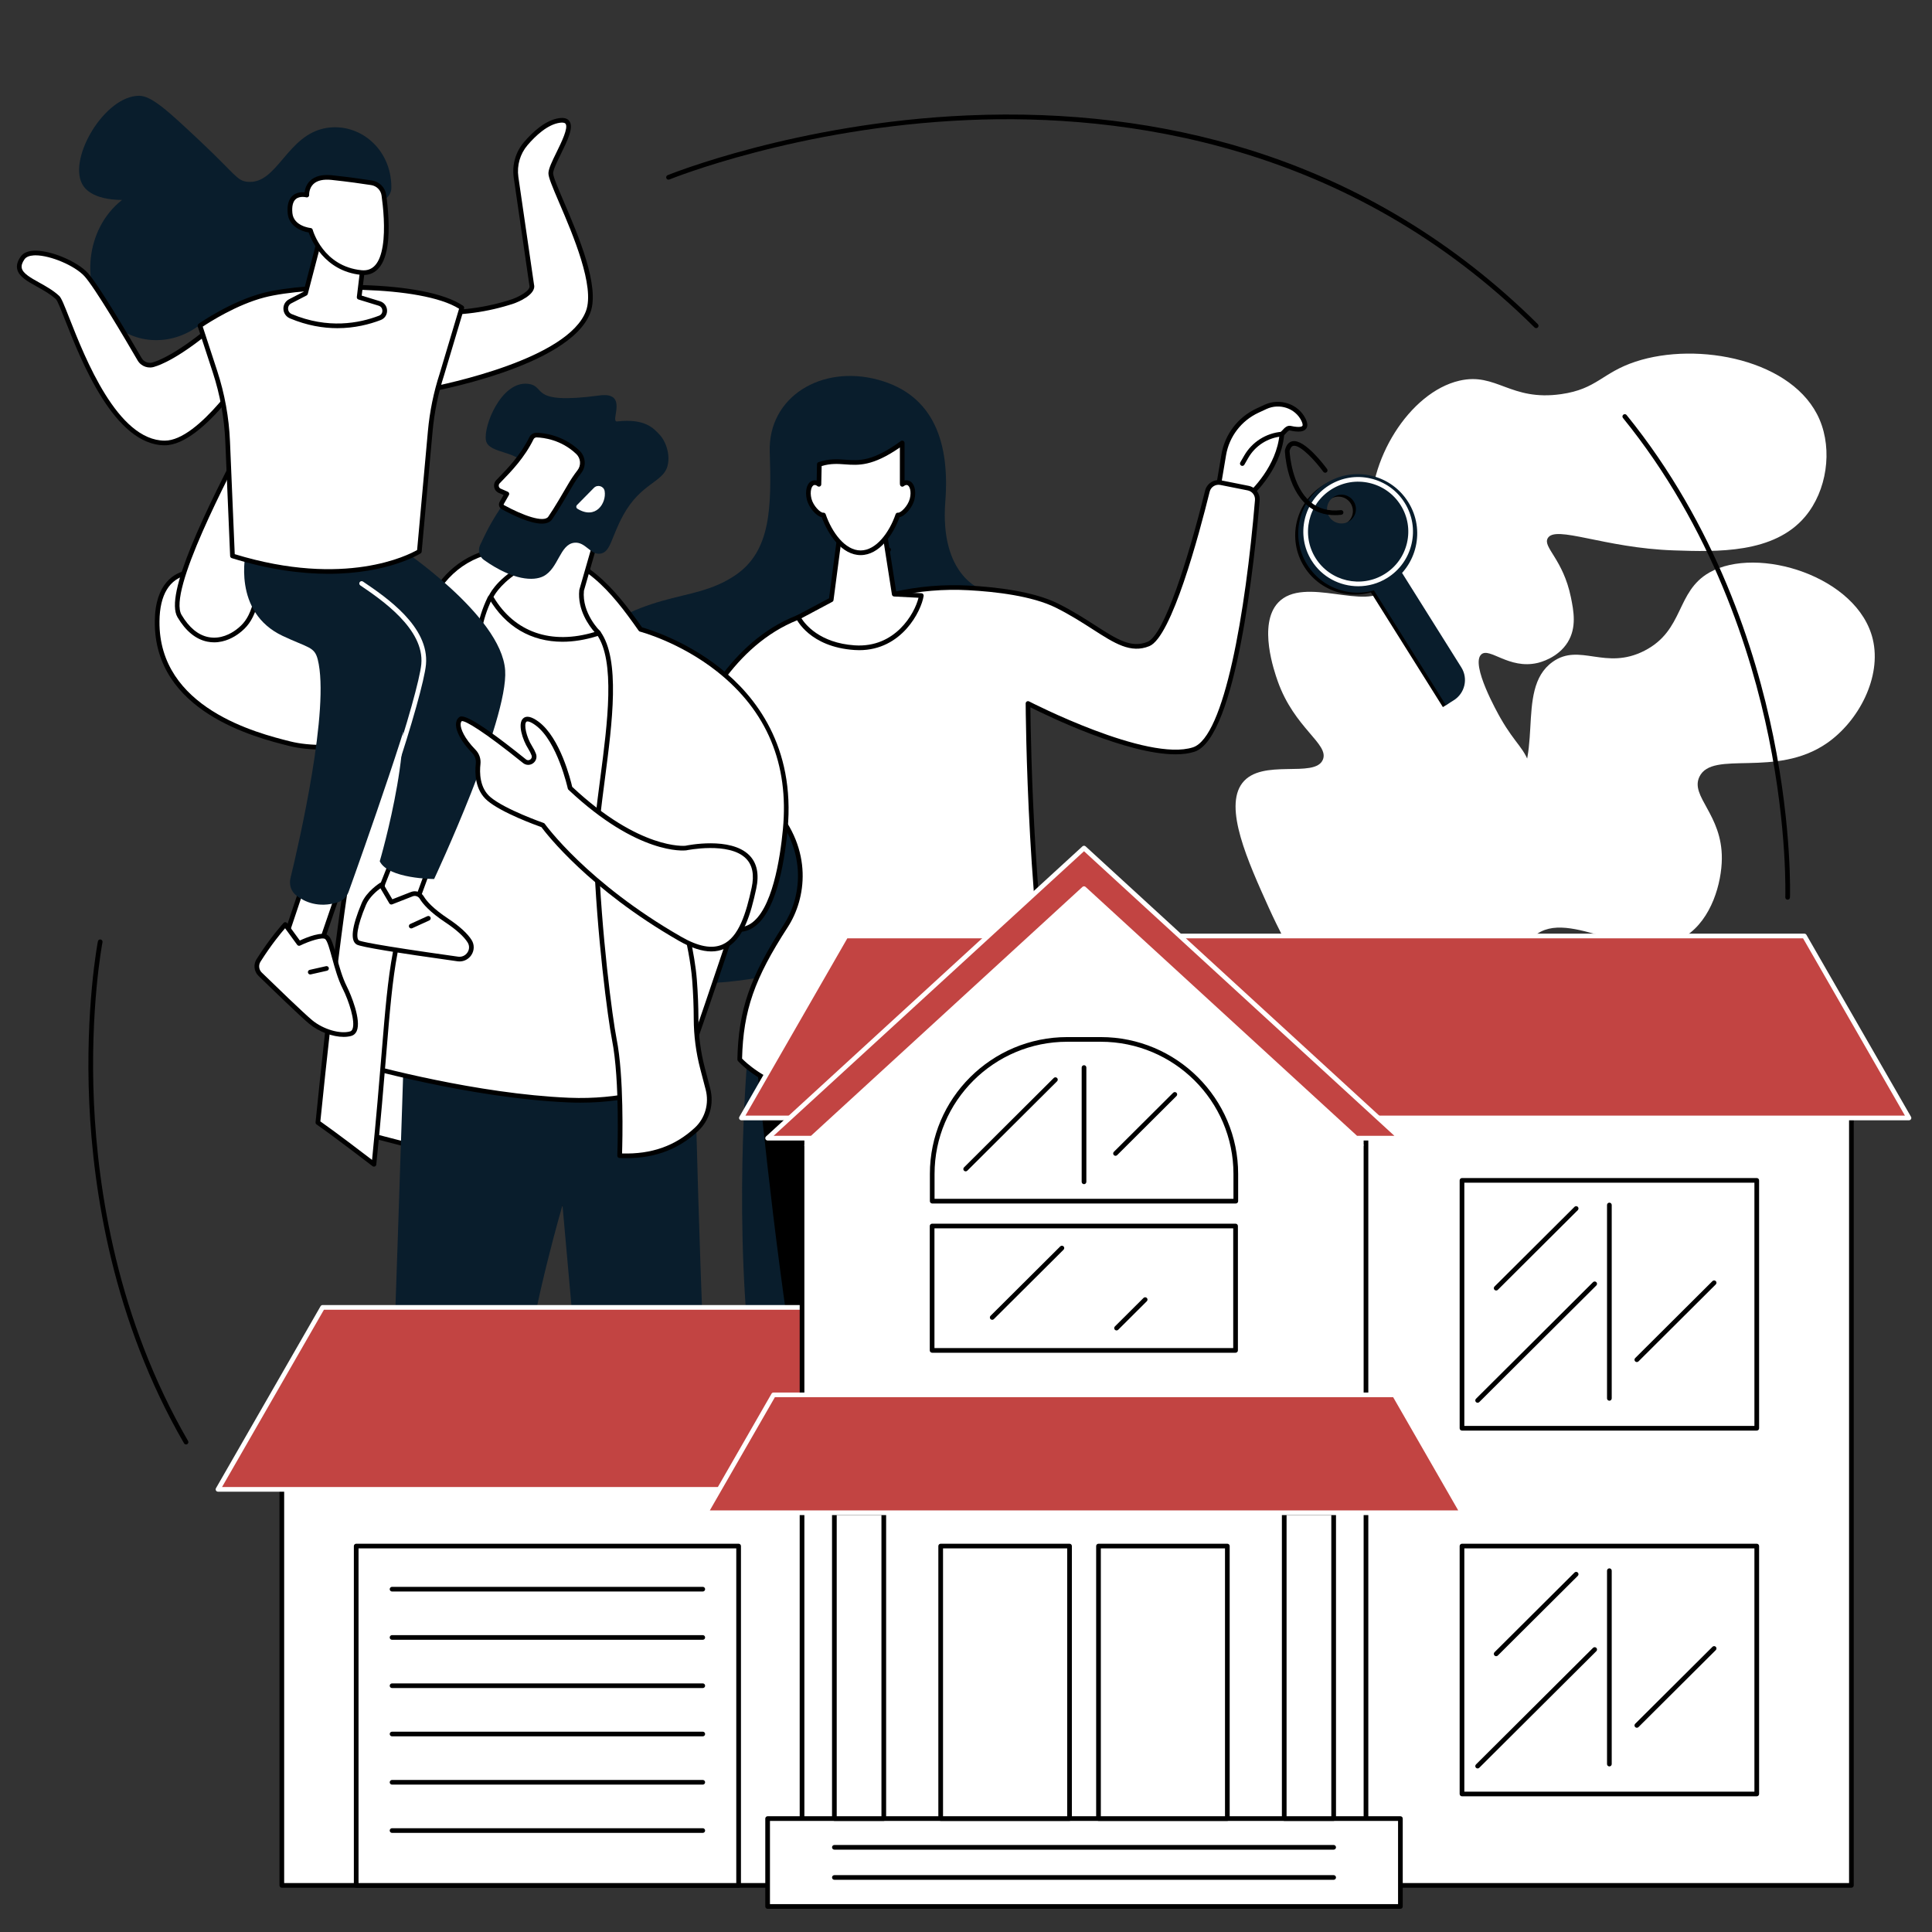 <svg width="450" height="450" viewBox="0 0 450 450" fill="none" xmlns="http://www.w3.org/2000/svg">
<rect x="0" y="0" width="450" height="450" fill="#333333" stroke="none"/>
<g clip-path="url(#clip0_50_632)">
<path d="M294.983 238.655C304.836 252.693 320.146 259.595 332.479 255.935C344.907 252.252 351.407 238.711 351.907 237.637C356.709 227.288 352.769 221.937 357.357 218.025C365.543 211.041 381.223 225.437 392.624 218.03C398.698 214.083 400.998 205.613 401.051 200.005C401.143 189.668 393.606 185.534 395.829 180.917C398.883 174.572 413.603 181.363 425.543 173.083C432.939 167.953 438.296 157.714 436.218 148.929C432.754 134.258 409.357 127.002 398.163 133.341C390.296 137.798 392.343 146.785 383.03 151.565C373.911 156.243 367.98 149.667 361.662 154.146C352.389 160.716 360.692 178.048 350.573 185.915C344.663 190.507 340.05 185.98 334.337 190.471C324.953 197.849 333.087 213.456 325.407 225.504C321.687 231.34 313.646 237.298 294.983 238.655Z" fill="white"/>
<path d="M290.81 237.034C294.168 238.308 304.507 241.709 316.137 237.569C318.192 236.84 332.882 231.613 335.193 220.474C337.143 211.071 328.557 205.718 331.602 200.226C335.501 193.19 351.232 198.979 356.13 190.719C358.631 186.499 357.029 180.766 356.498 178.867C355.194 174.211 353.097 173.561 349.491 167.252C348.869 166.161 342.424 154.748 345.028 152.418C346.944 150.708 351.465 155.941 358.094 154.42C358.695 154.282 362.892 153.251 365.162 149.569C367.268 146.145 366.547 142.322 365.898 139.144C364.087 130.274 359.344 127.506 360.481 125.39C362.207 122.179 373.623 127.656 389.888 128.197C399.913 128.534 413.179 128.976 420.457 120.325C425.521 114.304 426.855 104.869 423.825 97.751C417.877 83.777 395.435 79.448 380.932 84.24C373.113 86.825 372.003 90.606 363.629 91.802C351.754 93.501 348.562 86.665 339.922 88.667C328.253 91.37 318.316 107.481 319.426 120.803C320.144 129.403 325.19 133.56 322.748 136.995C318.774 142.589 303.74 133.89 297.693 140.368C292.958 145.439 296.839 156.476 297.593 158.625C301.465 169.636 309.628 173.261 308.128 176.925C306.299 181.407 293.876 176.513 289.364 182.375C284.973 188.074 290.638 200.608 295.562 211.507C300.098 221.541 303.867 226.038 301.863 230.598C300.098 234.616 294.911 236.268 290.81 237.034Z" fill="white"/>
<path d="M228.602 137.28C228.602 137.28 218.845 134.097 220.182 116.811C221.211 103.52 217.779 92.05 204.546 88.457C191.317 84.861 178.885 92.449 179.288 105.228C179.689 118.009 179.64 128.322 171.268 133.984C160.443 141.307 150.285 135.982 130.238 153.82C105.001 176.276 112.329 244.61 185.302 225.839L228.602 137.28Z" fill="#091D2C"/>
<path d="M206.976 128.039C206.976 128.039 204.979 130.228 200.807 129.46L206.976 128.039Z" fill="white"/>
<path d="M202.54 130.167C201.981 130.167 201.371 130.114 200.708 129.993C200.414 129.94 200.217 129.654 200.273 129.361C200.326 129.066 200.608 128.87 200.907 128.926C204.702 129.622 206.5 127.749 206.573 127.669C206.779 127.452 207.122 127.437 207.343 127.64C207.566 127.841 207.581 128.183 207.379 128.403C207.304 128.487 205.727 130.167 202.54 130.167Z" fill="black"/>
<path d="M205.453 387.459C205.453 387.459 208.93 398.076 212.408 401.316C215.885 404.556 229.716 410.927 229.908 417.855C230.133 425.902 225.441 427.388 212.876 424.482C203.799 422.385 196.309 416.856 193.631 413.699C191.265 410.911 192.586 408.541 193.165 405.274C193.872 401.268 194.008 397.179 194.008 393.11V386.455L205.453 387.459Z" fill="white"/>
<path d="M194.555 387.048V393.11C194.555 396.786 194.453 401.115 193.7 405.368C193.582 406.042 193.434 406.67 193.292 407.275C192.736 409.631 192.336 411.331 194.048 413.35C196.587 416.341 203.977 421.868 212.998 423.954C220.78 425.754 225.23 425.756 227.434 423.963C228.835 422.823 229.447 420.887 229.363 417.871C229.231 413.138 222.075 408.5 216.849 405.115C214.798 403.785 213.031 402.641 212.035 401.713C208.812 398.709 205.687 389.857 205.047 387.969L194.555 387.048ZM222.328 426.396C219.87 426.396 216.737 425.934 212.753 425.013C203.472 422.867 195.843 417.149 193.214 414.05C191.149 411.615 191.673 409.386 192.229 407.025C192.37 406.435 192.514 405.823 192.628 405.181C193.364 401.012 193.464 396.738 193.464 393.11V386.455C193.464 386.303 193.529 386.157 193.64 386.054C193.753 385.95 193.906 385.899 194.057 385.913L205.499 386.919C205.717 386.937 205.902 387.085 205.969 387.29C206.004 387.397 209.444 397.811 212.78 400.919C213.705 401.78 215.438 402.904 217.442 404.203C222.872 407.722 230.306 412.538 230.455 417.841C230.547 421.219 229.808 423.433 228.124 424.803C226.82 425.867 224.959 426.396 222.328 426.396Z" fill="black"/>
<path d="M229.417 421.732C229.403 421.732 229.389 421.732 229.375 421.73L224.908 421.409C213.346 420.576 202.529 415.614 194.456 407.443C193.369 406.345 192.776 405.657 192.75 405.629C192.554 405.401 192.581 405.059 192.808 404.863C193.038 404.667 193.381 404.692 193.577 404.921C193.584 404.928 194.175 405.611 195.232 406.679C203.122 414.664 213.689 419.51 224.987 420.324L229.454 420.647C229.755 420.668 229.98 420.929 229.959 421.226C229.938 421.513 229.699 421.732 229.417 421.732Z" fill="black"/>
<path d="M202.45 404.657C202.189 404.657 201.959 404.471 201.913 404.205C201.864 403.91 202.066 403.628 202.362 403.58C202.42 403.571 208.194 402.578 210.339 399.791C210.522 399.553 210.865 399.507 211.103 399.689C211.342 399.874 211.388 400.213 211.203 400.451C208.796 403.582 202.796 404.609 202.541 404.651C202.511 404.655 202.481 404.657 202.45 404.657Z" fill="black"/>
<path d="M207.763 408.253C207.512 408.253 207.285 408.078 207.23 407.822C207.17 407.529 207.357 407.24 207.651 407.178C207.707 407.166 213.151 405.994 214.745 403.306C214.898 403.05 215.234 402.962 215.493 403.117C215.753 403.269 215.839 403.601 215.686 403.86C213.846 406.959 208.119 408.191 207.876 408.242C207.839 408.249 207.802 408.253 207.763 408.253Z" fill="black"/>
<path d="M213.478 411.648C213.255 411.648 213.049 411.512 212.966 411.295C212.862 411.013 213.005 410.7 213.288 410.596C213.332 410.58 217.775 408.904 219.066 406.211C219.195 405.941 219.522 405.826 219.793 405.955C220.064 406.084 220.18 406.41 220.05 406.68C218.57 409.772 213.867 411.539 213.668 411.613C213.605 411.636 213.54 411.648 213.478 411.648Z" fill="black"/>
<path d="M178.639 361.348C178.215 361.348 172.169 360.751 168.675 360.402C167.315 360.266 166.105 361.247 165.959 362.599L165.272 368.908C165.029 371.137 164.579 373.341 163.948 375.494C162.801 379.403 161.11 386.137 162.036 389.211C163.026 392.499 166.121 397.077 168.165 399.683C169.106 400.885 170.7 401.363 172.15 400.878C174.75 400.008 178.896 398.342 181.331 395.917C185.073 392.19 181.032 385.038 181.032 385.038L178.639 361.348Z" fill="white"/>
<path d="M168.428 360.933C167.452 360.933 166.608 361.671 166.501 362.657L165.814 368.966C165.573 371.186 165.121 373.431 164.472 375.646C163.375 379.385 161.668 386.098 162.559 389.054C163.436 391.966 166.222 396.323 168.594 399.348C169.391 400.366 170.751 400.772 171.979 400.361C174.293 399.588 178.538 397.931 180.947 395.531C184.348 392.144 180.595 385.373 180.558 385.304C180.521 385.239 180.497 385.168 180.491 385.094L178.144 361.858C176.958 361.764 173.765 361.457 168.62 360.942C168.555 360.935 168.49 360.933 168.428 360.933ZM171.011 401.605C169.755 401.607 168.536 401.037 167.735 400.017C165.478 397.14 162.495 392.621 161.514 389.368C160.591 386.303 162.044 380.049 163.424 375.342C164.056 373.189 164.495 371.004 164.73 368.851L165.417 362.539C165.595 360.898 167.086 359.698 168.729 359.862C174.629 360.451 178.334 360.804 178.64 360.806C178.92 360.808 179.154 361.018 179.182 361.295L181.566 384.875C182.077 385.821 185.497 392.536 181.718 396.3C179.279 398.73 175.264 400.41 172.324 401.393C171.893 401.536 171.449 401.605 171.011 401.605Z" fill="black"/>
<path d="M173.786 400.564C173.614 400.564 173.445 400.486 173.339 400.336C165.936 389.963 166.438 387.245 167.538 381.291C167.763 380.07 168.017 378.686 168.226 377.073C168.784 372.771 170.455 360.945 170.471 360.827C170.512 360.529 170.793 360.321 171.087 360.363C171.386 360.405 171.592 360.681 171.55 360.977C171.534 361.097 169.864 372.917 169.308 377.211C169.095 378.854 168.837 380.252 168.61 381.487C167.568 387.132 167.093 389.707 174.228 399.708C174.404 399.953 174.347 400.292 174.101 400.465C174.004 400.532 173.895 400.564 173.786 400.564Z" fill="black"/>
<path d="M172.78 382.493C172.514 382.493 172.282 382.299 172.243 382.029C172.199 381.731 172.405 381.457 172.702 381.413L179.52 380.414C179.814 380.37 180.094 380.575 180.138 380.873C180.182 381.168 179.976 381.445 179.677 381.489L172.861 382.488C172.834 382.491 172.808 382.493 172.78 382.493Z" fill="black"/>
<path d="M173.482 387.385C173.216 387.385 172.984 387.191 172.945 386.921C172.901 386.624 173.107 386.349 173.404 386.305L180.219 385.306C180.516 385.262 180.794 385.467 180.84 385.765C180.882 386.061 180.678 386.337 180.379 386.381L173.564 387.381C173.536 387.383 173.51 387.385 173.482 387.385Z" fill="black"/>
<path d="M180.894 389.612C184.867 392.344 193.279 395.859 207.413 391.636L200.929 248.856L174.303 243.791C174.303 243.791 170.825 279.289 174.602 315.011C178.047 347.618 178.188 375.413 178.13 384.24C178.116 386.375 179.131 388.401 180.894 389.612Z" fill="#091D2C"/>
<path d="M175.498 239.619L239.221 243.196L237.053 312.602C236.798 320.707 234.287 328.576 229.792 335.335C222.587 346.174 211.078 362.117 201.976 368.352C187.614 378.185 175.498 239.619 175.498 239.619Z" fill="black"/>
<path d="M207.162 365.968C206.873 365.968 206.632 365.742 206.618 365.451L204.512 320.471C204.498 320.171 204.732 319.917 205.033 319.903C205.323 319.889 205.589 320.12 205.603 320.42L207.707 365.4C207.721 365.7 207.489 365.954 207.188 365.968C207.179 365.968 207.172 365.968 207.162 365.968Z" fill="white"/>
<path d="M145.365 257.327C144.964 257.26 144.568 257.475 144.408 257.847C143.672 259.559 141.593 263.807 138.364 265.392C136.069 266.519 134.005 267.236 131.211 269.876C128.417 272.514 123.62 279.354 124.666 281.038C125.91 283.039 129.894 280.999 132.956 279.139C136.017 277.279 139.059 272.816 142.039 272.364C145.018 271.914 138.716 279.056 139.616 280.184C140.516 281.31 143.728 279.637 145.788 276.259C146.602 274.925 151.463 263.166 152.928 259.607C153.143 259.083 152.814 258.502 152.255 258.407L145.365 257.327Z" fill="white"/>
<path d="M145.218 257.858C145.085 257.858 144.962 257.936 144.909 258.061C144.135 259.861 141.97 264.227 138.605 265.879C138.234 266.062 137.869 266.232 137.506 266.403C135.635 267.282 133.869 268.113 131.586 270.268C128.554 273.135 124.389 279.559 125.13 280.752C125.88 281.959 128.417 281.26 132.671 278.675C133.842 277.964 135.056 276.813 136.229 275.698C138.081 273.942 139.995 272.124 141.957 271.828C142.693 271.718 143.047 271.988 143.214 272.235C143.761 273.04 143.005 274.399 141.622 276.727C141.024 277.736 140.032 279.409 140.07 279.875C140.163 279.963 140.319 280 140.537 279.988C141.733 279.912 143.85 278.391 145.322 275.975C145.95 274.946 149.402 266.738 152.423 259.4C152.476 259.27 152.435 259.164 152.406 259.113C152.377 259.06 152.306 258.968 152.165 258.945L145.28 257.865C145.278 257.865 145.276 257.865 145.275 257.863C145.255 257.86 145.237 257.858 145.218 257.858ZM126.353 282.418C125.44 282.418 124.687 282.104 124.203 281.324C122.793 279.056 128.64 271.554 130.835 269.482C133.245 267.204 135.175 266.297 137.041 265.42C137.398 265.254 137.757 265.085 138.122 264.905C141.162 263.412 143.18 259.323 143.906 257.634C144.166 257.03 144.799 256.683 145.452 256.792L152.339 257.872C152.777 257.943 153.147 258.204 153.359 258.585C153.571 258.963 153.598 259.411 153.432 259.813C151.544 264.4 147.063 275.214 146.254 276.541C144.516 279.39 142.096 280.978 140.605 281.07C139.836 281.119 139.411 280.798 139.189 280.521C138.595 279.778 139.331 278.454 140.684 276.176C141.3 275.138 142.312 273.432 142.305 272.888C142.265 272.888 142.205 272.89 142.12 272.901C140.499 273.146 138.711 274.844 136.981 276.485C135.766 277.639 134.51 278.832 133.24 279.603C130.921 281.013 128.281 282.418 126.353 282.418Z" fill="black"/>
<path d="M294.748 94.777L292.9 95.637C288.734 97.572 285.793 101.425 285.033 105.94L283.633 114.248L290.45 115.846C290.45 115.846 297.813 109.785 298.576 101.107C299.191 100.591 299.759 99.566 300.538 99.737C304.065 100.52 304.39 99.35 303.595 97.749C301.995 94.524 298.022 93.257 294.748 94.777Z" fill="white"/>
<path d="M284.259 113.836L290.305 115.253C291.471 114.213 297.37 108.606 298.036 101.058C298.047 100.916 298.116 100.784 298.227 100.692C298.372 100.568 298.526 100.399 298.689 100.22C299.181 99.683 299.792 99.014 300.659 99.206C302.833 99.688 303.277 99.293 303.343 99.209C303.486 99.03 303.396 98.572 303.108 97.987C301.664 95.077 298.021 93.857 294.983 95.269L293.134 96.128C289.131 97.987 286.305 101.69 285.573 106.027L284.259 113.836ZM290.451 116.388C290.409 116.388 290.366 116.385 290.327 116.375L283.51 114.776C283.23 114.71 283.048 114.439 283.098 114.157L284.497 105.848C285.287 101.155 288.344 97.155 292.669 95.143L294.523 94.284C298.092 92.625 302.383 94.071 304.086 97.508C304.593 98.535 304.633 99.333 304.199 99.88C303.639 100.592 302.439 100.715 300.421 100.268C300.17 100.21 299.813 100.605 299.496 100.952C299.369 101.092 299.239 101.234 299.102 101.366C298.229 110.054 291.104 116.014 290.797 116.264C290.702 116.346 290.578 116.388 290.451 116.388Z" fill="black"/>
<path d="M289.358 108.514C289.267 108.514 289.174 108.491 289.09 108.442C288.828 108.294 288.738 107.961 288.885 107.7L289.802 106.113C291.621 102.951 294.883 100.878 298.529 100.568C298.83 100.539 299.095 100.762 299.121 101.061C299.147 101.361 298.924 101.622 298.623 101.648C295.332 101.93 292.389 103.799 290.746 106.653L289.833 108.24C289.732 108.416 289.547 108.514 289.358 108.514Z" fill="black"/>
<path d="M208.285 138.395C213.966 137.118 219.79 136.618 225.605 136.93C232.258 137.289 240.67 138.315 246.176 141.058C256.496 146.199 261.435 152.456 267.492 149.997C272.575 147.933 279.223 122.513 281.226 114.395C281.567 113.01 282.943 112.143 284.346 112.422L290.713 113.692C292.046 113.955 292.969 115.172 292.856 116.522C291.952 127.309 287.682 171.446 278.036 174.583C267.043 178.158 239.446 163.854 239.446 163.854C239.446 163.854 239.668 218.164 246.85 246.769C246.85 246.769 235.519 246.709 228.152 249.75C188.874 265.958 172.292 246.772 172.292 246.772C172.54 235.665 174.989 228.051 183.025 215.66C187.418 208.885 188.675 197.942 179.986 188.065C179.986 188.065 158.818 253.202 154.874 260.874C154.603 261.4 141.569 258.516 141.542 258.21C139.432 234.853 155.516 191.28 157.855 180.717C158.564 177.514 159.507 174.364 160.778 171.337C164.743 161.895 173.61 146.412 190.159 142.473L208.285 138.395Z" fill="white"/>
<path d="M142.058 257.855C143.773 258.446 152.874 260.39 154.502 260.397C158.659 251.878 179.258 188.543 179.467 187.901C179.527 187.712 179.685 187.574 179.877 187.536C180.069 187.495 180.266 187.561 180.396 187.709C189.491 198.046 187.742 209.383 183.482 215.953C175.727 227.912 173.124 235.384 172.843 246.564C173.629 247.387 177.787 251.43 185.729 253.842C193.896 256.324 207.85 257.54 227.942 249.247C234.36 246.602 243.549 246.272 246.155 246.231C239.2 217.716 238.901 164.397 238.899 163.856C238.899 163.667 238.997 163.489 239.162 163.39C239.323 163.292 239.528 163.285 239.695 163.373C239.97 163.514 267.216 177.529 277.866 174.065C285.16 171.693 290.111 142.762 292.31 116.477C292.401 115.404 291.668 114.435 290.604 114.223L284.24 112.955C283.118 112.733 282.026 113.423 281.756 114.526C279.256 124.641 272.887 148.396 267.698 150.501C263.356 152.263 259.641 149.874 254.5 146.568C252.051 144.995 249.279 143.21 245.933 141.543C240.403 138.789 231.812 137.81 225.579 137.473C219.84 137.163 214.065 137.651 208.406 138.925L190.279 143.004C173.832 146.918 165.051 162.567 161.281 171.547C160.088 174.392 159.141 177.428 158.387 180.834C157.832 183.339 156.519 187.659 154.856 193.13C149.511 210.712 140.585 240.071 142.058 257.855ZM154.556 261.48C153.912 261.48 152.684 261.311 150.239 260.838C148.395 260.481 146.203 260.01 144.376 259.577C141.047 258.789 141.039 258.696 140.999 258.26C139.376 240.298 148.413 210.573 153.812 192.815C155.468 187.37 156.776 183.065 157.322 180.598C158.09 177.131 159.056 174.032 160.275 171.129C164.125 161.958 173.11 145.974 190.032 141.946L208.163 137.865C213.92 136.571 219.799 136.073 225.635 136.39C231.971 136.732 240.724 137.734 246.42 140.572C249.82 142.266 252.62 144.066 255.092 145.655C260.136 148.9 263.47 151.044 267.286 149.494C271.146 147.928 276.744 130.27 280.694 114.266C281.106 112.595 282.759 111.552 284.453 111.89L290.822 113.159C292.427 113.478 293.534 114.943 293.397 116.567C292.318 129.49 288.024 171.905 278.207 175.099C276.929 175.515 275.437 175.698 273.805 175.698C262.469 175.701 244.123 166.817 239.998 164.745C240.069 171.922 240.799 220.424 247.378 246.639C247.421 246.803 247.381 246.974 247.28 247.108C247.173 247.238 247.007 247.314 246.845 247.314C246.736 247.311 235.54 247.289 228.36 250.252C207.92 258.686 193.679 257.412 185.333 254.859C176.233 252.072 172.053 247.327 171.879 247.125C171.792 247.024 171.745 246.894 171.748 246.758C172.005 235.225 174.634 227.597 182.566 215.364C186.521 209.269 188.187 198.837 180.203 189.16C177.504 197.447 159.069 253.905 155.359 261.12C155.255 261.324 155.174 261.48 154.556 261.48Z" fill="black"/>
<path d="M209.352 251.487C209.273 251.487 209.19 251.468 209.113 251.431C208.842 251.297 208.731 250.972 208.863 250.704L224.42 219.115C224.552 218.847 224.878 218.734 225.15 218.868C225.421 219 225.532 219.325 225.4 219.595L209.843 251.182C209.748 251.373 209.554 251.487 209.352 251.487Z" fill="black"/>
<path d="M226.472 231.253C226.403 231.253 226.331 231.242 226.264 231.212C225.986 231.099 225.854 230.78 225.967 230.503L230.23 220.223C230.346 219.946 230.663 219.814 230.944 219.927C231.222 220.043 231.354 220.361 231.238 220.638L226.975 230.919C226.889 231.129 226.686 231.253 226.472 231.253Z" fill="black"/>
<path d="M195.644 124.188L193.603 139.701L185.916 143.793C185.916 143.793 188.861 150.169 199.034 150.857C209.209 151.545 214.02 142.463 214.594 138.723L208.283 138.398L206.128 124.646L195.644 124.188Z" fill="white"/>
<path d="M186.667 144.008C187.558 145.422 190.933 149.762 199.072 150.314C208.492 150.949 213.04 142.937 213.938 139.231L208.256 138.937C207.999 138.923 207.785 138.732 207.746 138.478L205.661 125.166L196.119 124.748L194.144 139.768C194.122 139.942 194.017 140.093 193.86 140.176L186.667 144.008ZM200.13 151.436C199.759 151.436 199.384 151.423 198.999 151.396C188.62 150.695 185.546 144.289 185.421 144.017C185.301 143.756 185.404 143.446 185.659 143.311L193.099 139.35L195.103 124.113C195.14 123.835 195.371 123.627 195.667 123.642L206.157 124.101C206.414 124.111 206.63 124.304 206.669 124.558L208.754 137.875L214.622 138.177C214.777 138.185 214.919 138.258 215.017 138.378C215.115 138.495 215.157 138.649 215.132 138.803C214.602 142.29 210.074 151.436 200.13 151.436Z" fill="black"/>
<path d="M211.418 112.449C211.011 112.346 210.573 112.49 210.165 112.811C210.16 112.721 210.152 112.631 210.142 112.547V103.175C199.522 110.859 197.549 105.947 190.838 108.146C190.838 108.146 190.766 112.5 190.745 112.806C190.34 112.488 189.906 112.346 189.501 112.449C188.465 112.706 188.007 114.417 188.472 116.272C188.922 118.062 190.745 120.056 191.802 119.953C193.422 124.68 196.69 128.751 200.458 128.751C204.228 128.751 207.498 124.68 209.118 119.953C210.173 120.056 211.996 118.062 212.447 116.272C212.914 114.417 212.453 112.706 211.418 112.449Z" fill="white"/>
<path d="M191.801 119.411C192.03 119.411 192.239 119.558 192.315 119.779C193.757 123.975 196.833 128.209 200.459 128.209C204.087 128.209 207.16 123.975 208.601 119.779C208.684 119.54 208.916 119.388 209.172 119.414C209.825 119.478 211.496 117.822 211.917 116.142C212.325 114.521 211.92 113.135 211.287 112.978C211.003 112.906 210.706 113.081 210.505 113.238C210.347 113.364 210.133 113.389 209.947 113.31C209.763 113.23 209.639 113.055 209.624 112.857L209.601 112.605C209.598 112.587 209.598 112.566 209.598 112.548V104.229C203.222 108.625 199.978 108.389 196.838 108.16C195.128 108.036 193.509 107.918 191.377 108.548C191.358 109.667 191.308 112.579 191.289 112.844C191.275 113.045 191.152 113.222 190.967 113.304C190.782 113.384 190.568 113.358 190.409 113.235C190.21 113.078 189.913 112.906 189.633 112.978C189.336 113.05 189.088 113.389 188.949 113.904C188.782 114.529 188.801 115.344 189 116.142C189.424 117.822 191.087 119.478 191.748 119.414C191.764 119.414 191.783 119.411 191.801 119.411ZM200.459 129.295C196.125 129.295 192.908 124.615 191.403 120.466C190.022 120.175 188.375 118.12 187.941 116.404C187.696 115.422 187.677 114.434 187.895 113.623C188.143 112.703 188.666 112.098 189.366 111.923C189.647 111.854 189.936 111.859 190.223 111.933C190.244 110.956 190.272 109.33 190.293 108.139C190.295 107.908 190.446 107.704 190.668 107.632C193.191 106.804 195.084 106.943 196.915 107.077C200.143 107.311 203.191 107.535 209.823 102.737C209.988 102.619 210.21 102.601 210.391 102.693C210.574 102.786 210.688 102.974 210.688 103.177V111.936C210.98 111.859 211.269 111.854 211.551 111.923C212.896 112.26 213.521 114.228 212.976 116.404C212.545 118.12 210.895 120.175 209.515 120.466C208.01 124.615 204.792 129.295 200.459 129.295Z" fill="black"/>
<path d="M336.076 164.698L336.805 164.244C340.019 162.244 340.995 158.029 338.987 154.828L319.648 123.997L313.099 128.074L336.076 164.698Z" fill="black"/>
<path d="M308.894 120.809C307.909 119.238 308.388 117.168 309.964 116.188C311.541 115.208 313.617 115.684 314.601 117.255C315.585 118.825 315.107 120.893 313.53 121.873C311.956 122.856 309.878 122.377 308.894 120.809ZM303.784 132.012C307.838 138.478 316.389 140.443 322.88 136.403C329.371 132.364 331.344 123.847 327.288 117.381C323.231 110.916 314.682 108.95 308.192 112.991C301.701 117.029 299.727 125.547 303.784 132.012Z" fill="black"/>
<path d="M336.779 164.239L338.595 163.112C341.209 161.483 342.003 158.053 340.37 155.449L320.353 123.539L313.803 127.613L336.779 164.239Z" fill="#091D2C"/>
<path d="M309.599 120.348C308.616 118.778 309.095 116.711 310.671 115.729C312.247 114.748 314.322 115.224 315.308 116.797C316.293 118.367 315.812 120.434 314.238 121.415C312.66 122.397 310.585 121.918 309.599 120.348ZM304.489 131.553C308.542 138.018 317.095 139.984 323.586 135.943C330.074 131.906 332.049 123.389 327.993 116.924C323.937 110.456 315.389 108.49 308.899 112.531C302.406 116.571 300.433 125.088 304.489 131.553Z" fill="#091D2C"/>
<path d="M306.43 129.995C309.841 135.437 317.063 137.097 322.523 133.696C325.17 132.052 327.014 129.476 327.716 126.448C328.417 123.421 327.895 120.302 326.241 117.666C324.585 115.03 322.004 113.195 318.965 112.494C315.923 111.795 312.792 112.317 310.145 113.965C304.682 117.363 303.018 124.556 306.43 129.995ZM316.356 136.547C312.096 136.547 307.924 134.428 305.505 130.571C301.774 124.624 303.598 116.76 309.568 113.044C312.46 111.243 315.885 110.672 319.208 111.437C322.531 112.201 325.358 114.21 327.163 117.091C328.974 119.972 329.547 123.383 328.779 126.693C328.009 130.003 325.996 132.819 323.101 134.62C321.001 135.924 318.666 136.547 316.356 136.547Z" fill="white"/>
<path d="M310.92 119.987C308.41 119.987 306.241 119.214 304.455 117.682C299.626 113.54 299.287 105.357 299.275 105.009C299.272 104.96 299.277 104.911 299.29 104.865C299.582 103.652 300.166 102.949 301.032 102.777C303.873 102.213 308.578 108.526 309.105 109.247C309.281 109.492 309.229 109.832 308.986 110.007C308.741 110.185 308.402 110.13 308.224 109.888C306.391 107.378 302.865 103.521 301.244 103.843C300.849 103.923 300.554 104.327 300.368 105.043C300.412 105.856 300.929 113.228 305.168 116.861C307.066 118.486 309.464 119.145 312.3 118.82C312.602 118.787 312.869 119.001 312.905 119.297C312.938 119.595 312.724 119.866 312.424 119.899C311.91 119.959 311.408 119.987 310.92 119.987Z" fill="black"/>
<path d="M74.656 261.416L93.589 266.302C110.704 270.718 129.522 265.203 146.942 262.194L158.831 260.143L157.471 239.6L87.22 242.309L74.656 261.416Z" fill="white"/>
<path d="M75.529 261.08L93.726 265.776C107.492 269.33 122.415 266.392 136.847 263.549C140.145 262.9 143.556 262.229 146.849 261.659L158.255 259.691L156.963 240.163L87.522 242.84L75.529 261.08ZM107.606 268.499C102.812 268.499 98.075 268.021 93.452 266.828L74.52 261.943C74.35 261.899 74.211 261.774 74.148 261.613C74.085 261.449 74.104 261.264 74.2 261.119L86.763 242.012C86.86 241.864 87.023 241.774 87.199 241.767L157.451 239.058C157.746 239.047 157.996 239.27 158.016 239.566L159.375 260.106C159.394 260.383 159.199 260.63 158.924 260.678L147.035 262.73C143.754 263.297 140.35 263.967 137.058 264.615C127.309 266.535 117.337 268.499 107.606 268.499Z" fill="black"/>
<path d="M100.782 400.093L102.7 413.692L112.003 414.451L111.434 398.268L100.782 400.093Z" fill="white"/>
<path d="M103.179 413.187L111.436 413.86L110.911 398.909L101.396 400.541L103.179 413.187ZM112.003 414.994C111.988 414.994 111.973 414.994 111.958 414.994L102.656 414.234C102.401 414.214 102.195 414.02 102.16 413.768L100.242 400.169C100.201 399.879 100.399 399.609 100.69 399.558L111.342 397.732C111.496 397.707 111.656 397.746 111.778 397.846C111.9 397.945 111.973 398.092 111.979 398.249L112.547 414.433C112.553 414.587 112.492 414.737 112.379 414.844C112.277 414.94 112.142 414.994 112.003 414.994Z" fill="black"/>
<path d="M112.407 438.739C108.532 439.173 102.19 439.476 94.79 438.246C92.359 437.844 90.799 435.453 91.454 433.086C93.274 426.504 96.445 414.006 101.449 408.311L102.564 411.505L104.307 408.574C104.546 408.173 104.962 407.91 105.428 407.863L108.025 407.746C108.787 407.672 109.48 408.193 109.617 408.943L110.12 411.701L113.039 407.907L113.792 418.555C114.032 421.94 114.452 425.309 115.049 428.648L116.046 434.216C116.28 436.462 114.66 438.486 112.407 438.739Z" fill="black"/>
<path d="M101.253 409.405C97.007 414.876 94.125 425.399 92.371 431.802L91.979 433.231C91.707 434.216 91.86 435.232 92.413 436.092C92.964 436.953 93.863 437.542 94.879 437.71C102.152 438.917 108.392 438.642 112.346 438.199C114.29 437.98 115.707 436.219 115.504 434.272L114.513 428.745C113.914 425.399 113.489 421.981 113.248 418.591L112.596 409.375L110.552 412.031C110.421 412.201 110.201 412.28 109.991 412.229C109.782 412.178 109.622 412.01 109.583 411.798L109.081 409.04C108.995 408.572 108.556 408.242 108.078 408.288L105.453 408.405C105.19 408.433 104.926 408.599 104.777 408.851L103.033 411.781C102.925 411.964 102.718 412.065 102.509 412.045C102.298 412.024 102.118 411.883 102.049 411.682L101.253 409.405ZM105.44 439.662C102.286 439.662 98.642 439.436 94.7 438.783C93.38 438.564 92.211 437.795 91.494 436.678C90.784 435.571 90.577 434.209 90.928 432.942L91.319 431.516C93.179 424.723 96.293 413.353 101.039 407.953C101.167 407.808 101.363 407.741 101.553 407.778C101.744 407.815 101.9 407.951 101.964 408.133L102.694 410.222L103.838 408.297C104.165 407.75 104.739 407.385 105.375 407.323L108 407.203C109.007 407.104 109.967 407.824 110.153 408.846L110.436 410.397L112.606 407.577C112.744 407.397 112.979 407.323 113.196 407.388C113.413 407.452 113.567 407.644 113.583 407.87L114.337 418.515C114.574 421.868 114.994 425.244 115.586 428.553L116.583 434.119C116.853 436.697 115.005 438.993 112.468 439.277C110.589 439.489 108.203 439.662 105.44 439.662Z" fill="black"/>
<path d="M102.947 435.206C100.156 435.206 97.052 434.941 93.973 434.151C93.681 434.078 93.506 433.78 93.581 433.491C93.656 433.201 93.951 433.025 94.245 433.099C103.26 435.409 112.84 433.023 112.936 433C113.226 432.924 113.524 433.101 113.599 433.39C113.674 433.681 113.498 433.978 113.206 434.052C112.938 434.119 108.582 435.206 102.947 435.206Z" fill="black"/>
<path d="M99.848 424.979C99.548 424.979 99.304 424.737 99.302 424.439C99.301 424.139 99.544 423.894 99.845 423.892L108.539 423.846C108.54 423.846 108.541 423.846 108.542 423.846C108.841 423.846 109.086 424.088 109.087 424.386C109.089 424.686 108.846 424.931 108.545 424.933L99.851 424.979C99.85 424.979 99.848 424.979 99.848 424.979Z" fill="black"/>
<path d="M143.922 391.313L146.01 411.184L157.158 410.794L156.977 390.858L143.922 391.313Z" fill="white"/>
<path d="M144.525 391.837L146.499 410.623L156.608 410.27L156.436 391.421L144.525 391.837ZM146.01 411.726C145.732 411.726 145.497 411.516 145.467 411.239L143.379 391.371C143.363 391.221 143.411 391.071 143.51 390.958C143.609 390.844 143.751 390.778 143.902 390.771L156.957 390.316C157.106 390.314 157.247 390.364 157.353 390.466C157.46 390.568 157.52 390.708 157.522 390.854L157.703 410.789C157.706 411.085 157.473 411.327 157.177 411.336L146.029 411.726C146.022 411.726 146.016 411.726 146.01 411.726Z" fill="black"/>
<path d="M143.493 422.528C143.531 424.413 144.881 426.022 146.739 426.386C153.2 427.649 167.753 430.452 171.893 430.921C177.266 431.525 185.052 429.372 186.493 426.453C188.351 422.685 179.798 416.124 175.361 413.57C168.77 409.776 162.295 402.05 159.684 401.782C157.074 401.515 152.487 409.192 152.487 409.192L144.443 406.153C144.443 406.153 143.299 412.967 143.493 422.528Z" fill="black"/>
<path d="M144.882 406.901C144.611 408.825 143.882 414.802 144.038 422.517C144.071 424.139 145.25 425.542 146.843 425.853C153.013 427.058 167.811 429.913 171.956 430.381C177.263 430.979 184.746 428.761 186.004 426.213C187.603 422.974 179.684 416.685 175.088 414.041C171.754 412.121 168.532 409.282 165.69 406.779C163.156 404.547 160.763 402.438 159.629 402.323C157.966 402.149 154.661 406.617 152.956 409.472C152.821 409.698 152.542 409.795 152.294 409.7L144.882 406.901ZM173.765 431.562C173.093 431.562 172.445 431.528 171.833 431.459C167.649 430.988 152.816 428.126 146.634 426.92C144.54 426.509 142.99 424.667 142.947 422.54C142.755 413.037 143.893 406.132 143.905 406.063C143.932 405.902 144.029 405.763 144.171 405.682C144.313 405.602 144.483 405.588 144.636 405.646L152.256 408.525C153.432 406.615 157.142 400.977 159.74 401.243C161.223 401.395 163.4 403.313 166.413 405.966C169.217 408.435 172.394 411.235 175.635 413.101C179.281 415.199 189.197 422.205 186.982 426.693C185.564 429.569 178.968 431.562 173.765 431.562Z" fill="black"/>
<path d="M174.011 426.629C163.178 426.629 147.18 422.528 146.244 422.286C145.953 422.21 145.778 421.914 145.854 421.624C145.93 421.333 146.226 421.157 146.519 421.234C155.248 423.495 178.704 428.311 182.369 423.495C182.55 423.255 182.893 423.209 183.134 423.389C183.373 423.571 183.421 423.91 183.238 424.15C181.853 425.973 178.345 426.629 174.011 426.629Z" fill="black"/>
<path d="M161.676 416.281C161.534 416.281 161.391 416.226 161.284 416.115C161.075 415.901 161.08 415.557 161.297 415.347L166.787 410.056C167.005 409.846 167.35 409.852 167.559 410.067C167.769 410.284 167.763 410.628 167.547 410.835L162.055 416.129C161.949 416.231 161.813 416.281 161.676 416.281Z" fill="black"/>
<path d="M94.108 243.837C94.108 243.837 91.536 325.479 90.484 347.034C89.637 364.374 94.161 389.982 95.964 399.339C96.358 401.381 98.236 402.796 100.316 402.613L110.123 401.757C112.231 401.573 113.846 399.812 113.836 397.703C113.798 389.543 113.748 369.797 114.057 356.839C114.184 351.481 115.128 346.171 116.897 341.108C118.99 335.12 121.804 325.931 122.8 317.423C124.459 303.245 131.014 280.708 131.014 280.708C131.014 280.708 139.574 376.996 141.46 397.246C141.629 399.064 143.196 400.424 145.026 400.347C148.645 400.2 153.604 400.807 157.302 399.355C158.43 398.912 159.242 397.92 159.439 396.729C160.749 388.812 166.912 353.835 165.15 334.481C163.144 312.464 161.625 239.312 161.625 239.312L94.108 243.837Z" fill="#091D2C"/>
<path d="M82.799 247.618C82.799 247.618 108.938 255.231 132.485 256.229C146.39 256.821 155.71 252.712 155.71 252.712L142.445 145.565C142.445 145.565 141.717 137.167 126.959 133.262C119.034 131.165 113.021 140.281 113.021 140.281L82.799 247.618Z" fill="white"/>
<path d="M83.471 247.244C87.265 248.307 111.11 254.78 132.508 255.687C144.579 256.199 153.257 253.099 155.117 252.367L141.903 145.635C141.894 145.536 140.976 137.534 126.818 133.789C119.716 131.909 114.082 139.707 113.521 140.514L83.471 247.244ZM135.178 256.833C134.293 256.833 133.388 256.813 132.461 256.775C109.118 255.783 82.907 248.216 82.646 248.139C82.359 248.055 82.193 247.757 82.274 247.469L112.495 140.134C112.51 140.081 112.534 140.031 112.564 139.983C112.819 139.599 118.887 130.567 127.098 132.737C142.055 136.696 142.956 145.162 142.987 145.519L156.25 252.646C156.28 252.883 156.149 253.111 155.93 253.21C155.842 253.248 147.558 256.833 135.178 256.833Z" fill="black"/>
<path d="M95.749 174.67C90.511 171.411 77.642 175.774 67.426 173.202C57.21 170.632 36.4 164.442 36.6 144.691C36.784 126.388 56.287 132.949 61.058 143.604C62.729 147.335 83.069 142.711 88.336 140.294C97.261 136.203 105.757 138.302 105.757 138.302L95.749 174.67Z" fill="white"/>
<path d="M89.279 172.856C91.701 172.856 93.796 173.098 95.405 173.865L105.077 138.717C103.079 138.355 95.928 137.414 88.564 140.789C83.79 142.977 67.019 146.917 62.055 145.056C61.303 144.774 60.8 144.362 60.561 143.825C57.74 137.529 49.551 132.718 43.708 133.925C39.477 134.799 37.207 138.525 37.145 144.697C36.941 164.972 59.986 170.77 67.56 172.677C72.457 173.908 78.077 173.512 83.037 173.163C85.267 173.005 87.374 172.856 89.279 172.856ZM95.749 175.213C95.648 175.213 95.548 175.187 95.46 175.131C92.928 173.556 88.379 173.877 83.113 174.248C78.073 174.602 72.36 175.005 67.292 173.73C59.513 171.771 35.841 165.815 36.054 144.685C36.145 135.716 40.749 133.427 43.486 132.861C49.885 131.537 58.498 136.554 61.556 143.385C61.673 143.643 61.97 143.864 62.439 144.041C67.081 145.78 83.579 141.878 88.108 139.802C97.103 135.678 105.534 137.687 105.888 137.773C106.031 137.809 106.153 137.9 106.228 138.027C106.302 138.154 106.322 138.303 106.283 138.444L96.275 174.815C96.23 174.981 96.108 175.115 95.948 175.177C95.884 175.201 95.816 175.213 95.749 175.213Z" fill="black"/>
<path d="M123.633 127.925C135.987 129.155 142.59 137.148 149.204 146.587C149.204 146.587 186.416 156.141 182.899 193.188C181.828 204.502 178.56 219.506 169.523 215.993C160.485 212.478 157.79 209.315 157.79 209.315C157.79 209.315 161.107 219.703 161.768 228.267C162.044 231.838 162.128 234.911 162.133 237.281C162.14 241.182 162.648 245.065 163.635 248.84L164.891 253.646C165.775 257.032 164.791 260.666 162.225 263.054C158.373 266.642 152.938 269.583 144.327 269.182C144.327 269.182 145.027 251.847 143.079 242.07C142.152 237.422 139.505 217.51 138.843 198.407C138.397 185.521 146.302 156.974 139.395 147.401C137.767 145.145 115.325 136.759 114.098 139.301C110.696 146.351 111.383 151.556 110.892 155.081C107.638 178.425 106.865 181.121 98.607 201.089C89.456 223.215 91.381 228.819 87.105 271.19C87.105 271.19 78.453 264.527 74.045 261.454C74.045 261.454 79.767 203.678 83.074 193.577C86.38 183.477 88.144 169.863 84.617 164.812L97.793 147.114C97.793 147.114 100.923 125.661 123.633 127.925Z" fill="white"/>
<path d="M74.618 261.192C78.258 263.747 84.484 268.496 86.66 270.163C87.656 260.206 88.315 252.223 88.847 245.771C90.584 224.736 91.169 217.649 98.103 200.882C106.438 180.725 107.125 178.155 110.351 155.01C110.466 154.182 110.515 153.269 110.571 152.211C110.742 148.964 110.976 144.517 113.606 139.068C113.926 138.404 114.79 138.328 115.075 138.304C119.715 137.9 138.225 144.853 139.837 147.088C144.533 153.596 142.603 168.349 140.901 181.368C140.046 187.905 139.239 194.077 139.388 198.39C140.046 217.412 142.677 237.27 143.613 241.965C145.358 250.719 144.987 265.634 144.89 268.661C151.739 268.871 157.291 266.904 161.852 262.659C164.248 260.428 165.21 257.028 164.363 253.786L163.106 248.977C162.105 245.146 161.594 241.213 161.586 237.282C161.581 234.374 161.459 231.356 161.224 228.311C160.575 219.907 157.303 209.583 157.27 209.481C157.191 209.232 157.298 208.965 157.526 208.841C157.753 208.716 158.037 208.768 158.206 208.965C158.231 208.996 160.965 212.085 169.719 215.49C171.596 216.217 173.234 216.127 174.721 215.215C179.841 212.073 181.701 200.035 182.356 193.14C183.797 177.97 178.641 165.616 167.03 156.421C158.358 149.555 149.159 147.139 149.067 147.117C148.941 147.083 148.83 147.007 148.756 146.9C142.195 137.535 135.773 129.683 123.579 128.466C114.387 127.551 107.349 130.406 102.665 136.953C99.148 141.869 98.34 147.141 98.333 147.192C98.32 147.282 98.284 147.367 98.231 147.438L85.281 164.835C88.618 170.24 86.993 183.359 83.592 193.746C80.468 203.292 75.082 256.572 74.618 261.192ZM87.105 271.733C86.986 271.733 86.869 271.694 86.772 271.621C86.685 271.553 78.079 264.93 73.732 261.9C73.57 261.788 73.482 261.598 73.501 261.401C73.736 259.04 79.268 203.45 82.555 193.41C85.861 183.312 87.55 169.965 84.169 165.125C84.035 164.932 84.039 164.677 84.179 164.489L97.277 146.895C97.613 145.016 101.698 125.195 123.687 127.386C136.253 128.639 143.1 136.943 149.537 146.119C150.945 146.516 159.569 149.125 167.708 155.572C175.902 162.06 185.283 173.862 183.443 193.242C182.622 201.912 180.538 212.92 175.293 216.14C173.519 217.23 171.51 217.349 169.323 216.5C163.712 214.319 160.512 212.27 158.861 210.995C159.839 214.385 161.818 221.842 162.311 228.228C162.548 231.3 162.672 234.344 162.677 237.28C162.684 241.118 163.184 244.963 164.162 248.702L165.418 253.511C166.366 257.142 165.285 260.948 162.597 263.453C157.69 268.019 151.706 270.07 144.301 269.725C144.002 269.71 143.77 269.459 143.782 269.16C143.789 268.99 144.457 251.778 142.543 242.176C141.603 237.457 138.958 217.512 138.298 198.426C138.145 194.024 138.958 187.81 139.819 181.229C141.496 168.41 143.396 153.88 138.952 147.72C137.746 146.048 121.096 139.492 115.684 139.372C114.761 139.35 114.587 139.543 114.586 139.543C112.054 144.79 111.836 148.937 111.66 152.267C111.605 153.306 111.554 154.284 111.432 155.158C108.188 178.43 107.496 181.02 99.112 201.296C92.242 217.904 91.661 224.95 89.934 245.859C89.384 252.527 88.699 260.822 87.648 271.243C87.627 271.441 87.502 271.611 87.32 271.689C87.251 271.718 87.178 271.733 87.105 271.733Z" fill="black"/>
<path d="M67.618 102.265C67.618 102.265 63.72 114.75 61.616 129.12C59.832 141.304 58.862 144.469 55.313 147.117C51.764 149.767 46.08 150.687 41.815 143.488C37.534 136.262 60.487 96.811 61.8 93.147C63.675 87.916 67.788 84.32 72.805 83.298C77.012 82.443 82.513 83.093 85.368 85.155C86.601 86.048 93.383 91.677 91.942 94.702C90.652 97.409 87.147 98.237 78.426 94.821C78.426 94.821 85.282 99.987 84.15 101.669C82.968 103.427 81.25 101.885 78.376 100.062C75.232 98.067 69.656 96.924 67.618 102.265Z" fill="white"/>
<path d="M76.677 83.467C75.404 83.467 74.124 83.583 72.915 83.829C68.055 84.817 64.092 88.367 62.314 93.327C62.018 94.153 60.778 96.512 58.901 100.084C52.971 111.372 39.081 137.804 42.285 143.211C44.04 146.173 46.143 147.917 48.535 148.392C51.393 148.962 53.803 147.564 54.987 146.681C58.298 144.21 59.266 141.408 61.076 129.04C63.162 114.793 67.059 102.228 67.098 102.104C67.101 102.093 67.105 102.082 67.109 102.071C67.872 100.071 69.152 98.761 70.914 98.178C73.586 97.295 76.672 98.335 78.67 99.604C79.073 99.86 79.454 100.109 79.814 100.346C82.344 102.009 83.066 102.304 83.698 101.364C84.14 100.708 81.47 97.795 78.097 95.254C77.88 95.09 77.817 94.79 77.951 94.555C78.084 94.317 78.372 94.215 78.626 94.315C88.367 98.13 90.611 96.229 91.45 94.466C92.584 92.087 87.074 87.06 85.048 85.594C83.173 84.239 79.946 83.467 76.677 83.467ZM49.88 149.613C49.378 149.613 48.857 149.564 48.321 149.459C45.612 148.919 43.265 147.002 41.346 143.762C38.26 138.554 47.495 119.45 57.935 99.579C59.657 96.305 61.016 93.718 61.287 92.962C63.195 87.641 67.46 83.831 72.697 82.765C77.276 81.833 82.862 82.673 85.689 84.714C85.775 84.779 94.246 91.132 92.435 94.933C91.019 97.906 87.433 98.391 81.242 96.407C83.358 98.273 85.498 100.64 84.604 101.969C83.284 103.929 81.398 102.69 79.213 101.253C78.858 101.018 78.482 100.773 78.084 100.519C76.379 99.439 73.569 98.445 71.257 99.21C69.826 99.682 68.776 100.77 68.134 102.441C67.976 102.954 64.195 115.265 62.156 129.197C60.384 141.3 59.432 144.721 55.641 147.55C54.529 148.382 52.446 149.613 49.88 149.613Z" fill="black"/>
<path d="M126.308 120.542L121.771 132.003C115.64 135.626 114.33 139.063 114.33 139.063C119.478 147.952 128.443 150.941 138.995 147.63L139.394 147.404C139.394 147.404 134.89 143.067 135.468 137.491L141.698 115.848L126.308 120.542Z" fill="white"/>
<path d="M114.945 139.033C119.854 147.281 128.401 150.252 138.478 147.219C137.257 145.829 134.446 142.072 134.927 137.434C134.93 137.402 134.936 137.37 134.945 137.34L140.898 116.658L126.72 120.982L122.279 132.2C122.234 132.313 122.154 132.408 122.05 132.467C117.072 135.409 115.355 138.233 114.945 139.033ZM131.013 149.476C123.747 149.476 117.712 145.984 113.858 139.333C113.776 139.191 113.763 139.021 113.821 138.869C113.877 138.722 115.246 135.271 121.332 131.629L125.802 120.341C125.862 120.186 125.99 120.069 126.149 120.019L141.54 115.326C141.733 115.269 141.939 115.319 142.082 115.458C142.224 115.598 142.279 115.805 142.224 115.995L136.007 137.592C135.493 142.82 139.732 146.969 139.775 147.012C139.898 147.129 139.958 147.301 139.937 147.471C139.915 147.64 139.814 147.79 139.665 147.875L139.265 148.099C139.232 148.119 139.196 148.134 139.159 148.147C136.318 149.037 133.588 149.476 131.013 149.476Z" fill="black"/>
<path d="M122.941 89.398C127.459 89.887 122.827 94.37 139.648 92.106C146.544 91.176 141.946 98.365 143.739 98.16C150.362 97.403 152.321 99.882 153.604 101.213C155.085 102.752 156.26 106.037 155.408 108.761C154.283 112.356 149.19 112.654 145.171 119.978C142.349 125.121 142.259 128.517 139.917 128.945C137.549 129.378 136.398 126.133 133.775 126.415C130.381 126.776 130.088 132.447 126.543 134.228C124.309 135.352 119.563 135.256 112.741 130.441C111.635 129.66 111.244 128.203 111.816 126.978C112.548 125.41 113.483 123.433 114.535 121.621C119.553 112.973 123.217 111.44 122.417 108.851C121.192 104.883 113.85 105.819 113.197 102.619C112.519 99.297 116.754 88.728 122.941 89.398Z" fill="#091D2C"/>
<path d="M134.938 109.872C134.146 110.889 133.427 111.96 132.783 113.077C131.578 115.167 129.482 118.738 128.155 120.653C126.509 123.021 119.336 119.337 117.121 118.122C116.765 117.925 116.65 117.469 116.87 117.128L118.062 115.041L116.285 114.261C116.079 114.138 115.897 113.967 115.782 113.756C115.494 113.227 115.596 112.607 115.985 112.202C118.004 110.099 121.541 106.673 123.776 102.085C124.004 101.615 124.485 101.321 125.007 101.339C126.802 101.396 130.991 101.925 134.582 105.339C135.847 106.541 136.01 108.497 134.938 109.872Z" fill="white"/>
<path d="M116.543 113.779L118.282 114.541C118.424 114.603 118.532 114.722 118.58 114.866C118.629 115.013 118.613 115.174 118.537 115.305L117.345 117.393C117.297 117.471 117.303 117.52 117.309 117.545C117.317 117.574 117.337 117.615 117.386 117.644C121.779 120.057 126.675 121.829 127.707 120.341C129.037 118.426 131.162 114.796 132.311 112.804C132.966 111.67 133.705 110.57 134.508 109.539C134.508 109.539 134.508 109.539 134.508 109.539C135.406 108.384 135.277 106.748 134.207 105.73C130.714 102.41 126.598 101.932 124.99 101.878C124.696 101.868 124.402 102.041 124.267 102.32C122.192 106.583 119.035 109.836 116.947 111.991L116.38 112.575C116.144 112.82 116.096 113.192 116.262 113.494C116.319 113.6 116.416 113.696 116.543 113.779ZM126.208 121.966C123.496 121.966 119.47 120.028 116.859 118.594C116.558 118.429 116.337 118.145 116.252 117.812C116.167 117.478 116.225 117.122 116.412 116.832L117.29 115.293L116.067 114.758C116.044 114.747 116.022 114.737 116.001 114.724C115.697 114.538 115.455 114.293 115.304 114.014C114.911 113.293 115.027 112.412 115.592 111.825L116.162 111.234C118.203 109.131 121.287 105.953 123.286 101.845C123.609 101.183 124.286 100.772 125.026 100.793C126.758 100.85 131.195 101.367 134.96 104.945C136.436 106.348 136.612 108.609 135.37 110.203C134.597 111.197 133.886 112.254 133.257 113.344C132.099 115.352 129.957 119.01 128.604 120.958C128.106 121.677 127.255 121.966 126.208 121.966Z" fill="black"/>
<path d="M134.501 118.503C138.772 121.123 141.292 117.17 140.835 114.389C140.643 113.219 139.175 112.783 138.34 113.628L134.388 117.634C134.135 117.89 134.193 118.312 134.501 118.503Z" fill="white"/>
<path d="M91.922 198.91L89.225 205.726C88.583 207.679 89.597 209.739 91.438 210.229L93.564 210.789C95.288 211.246 97.095 210.145 97.647 208.302L100.844 199.593L91.922 198.91Z" fill="white"/>
<path d="M92.282 199.482L89.732 205.927C89.466 206.739 89.54 207.651 89.947 208.396C90.306 209.056 90.885 209.52 91.578 209.702L93.704 210.265C95.153 210.649 96.655 209.719 97.124 208.147L100.085 200.08L92.282 199.482ZM94.368 211.438C94.055 211.438 93.739 211.399 93.424 211.315L91.298 210.752C90.312 210.492 89.492 209.839 88.988 208.916C88.439 207.907 88.337 206.684 88.707 205.558L91.415 198.711C91.502 198.49 91.728 198.351 91.964 198.37L100.886 199.05C101.056 199.064 101.211 199.157 101.303 199.3C101.396 199.443 101.415 199.62 101.357 199.78L98.159 208.489C97.628 210.265 96.06 211.438 94.368 211.438Z" fill="black"/>
<path d="M88.781 206.11C88.781 206.11 85.828 207.981 84.743 210.557C83.658 213.134 81.627 218.594 83.379 219.54C84.676 220.242 99.361 222.351 106.634 223.366C108.924 223.687 110.602 221.209 109.393 219.245C108.474 217.754 106.503 216.023 104.113 214.438C100.524 212.061 98.943 210.243 98.247 209.075C97.769 208.274 96.792 207.926 95.922 208.265L91.15 210.137L88.781 206.11Z" fill="white"/>
<path d="M88.609 206.894C87.766 207.517 86.001 208.976 85.246 210.766C83.074 215.924 82.873 218.649 83.639 219.062C83.956 219.233 86.557 220.011 106.71 222.828C107.57 222.948 108.405 222.572 108.885 221.841C109.359 221.121 109.375 220.255 108.928 219.528C108.092 218.172 106.274 216.524 103.811 214.89C100.08 212.419 98.471 210.515 97.778 209.352C97.433 208.775 96.737 208.53 96.122 208.77L91.35 210.642C91.1 210.739 90.816 210.642 90.68 210.411L88.609 206.894ZM107.03 223.938C106.874 223.938 106.716 223.927 106.558 223.904C92.017 221.873 84.131 220.565 83.118 220.018C81.523 219.155 81.9 215.901 84.24 210.346C85.378 207.644 88.361 205.733 88.488 205.653C88.613 205.574 88.766 205.549 88.909 205.583C89.052 205.618 89.176 205.708 89.251 205.835L91.385 209.46L95.722 207.76C96.837 207.323 98.096 207.76 98.716 208.798C99.351 209.862 100.855 211.627 104.415 213.988C107.008 215.705 108.94 217.472 109.857 218.961C110.521 220.038 110.498 221.37 109.797 222.436C109.172 223.387 108.14 223.938 107.03 223.938Z" fill="black"/>
<path d="M95.782 216.249C95.575 216.249 95.377 216.132 95.286 215.933C95.16 215.661 95.281 215.338 95.555 215.213L99.545 213.395C99.819 213.27 100.142 213.39 100.268 213.662C100.393 213.935 100.273 214.258 99.999 214.382L96.009 216.201C95.935 216.233 95.858 216.249 95.782 216.249Z" fill="black"/>
<path d="M70.348 206.825L67.024 216.752C66.586 218.76 67.722 220.698 69.504 220.985L71.563 221.317C73.233 221.587 74.846 220.299 75.208 218.409L78.775 208.002L70.348 206.825Z" fill="white"/>
<path d="M67.551 216.896C67.362 217.793 67.529 218.707 68.009 219.409C68.398 219.979 68.96 220.348 69.592 220.449L71.65 220.782C73.04 221.006 74.364 219.919 74.673 218.308C74.677 218.282 74.684 218.259 74.692 218.234L78.045 208.447L70.722 207.427L67.551 216.896ZM72.014 221.896C71.836 221.896 71.656 221.882 71.476 221.855L69.417 221.522C68.487 221.372 67.667 220.839 67.107 220.02C66.455 219.067 66.23 217.832 66.491 216.637C66.495 216.619 66.5 216.6 66.507 216.582L69.831 206.654C69.914 206.405 70.163 206.253 70.424 206.287L78.85 207.464C79.011 207.485 79.154 207.58 79.239 207.716C79.324 207.854 79.343 208.023 79.291 208.177L75.736 218.55C75.342 220.521 73.768 221.896 72.014 221.896Z" fill="black"/>
<path d="M60.206 223.724C59.566 224.742 59.722 226.066 60.583 226.906C63.58 229.821 70.344 236.37 72.384 238.057C75.031 240.244 79.148 241.518 81.717 240.75C84.286 239.983 81.77 232.927 80.303 230.026C78.123 225.718 77.382 219.356 76.086 218.308C74.79 217.258 69.662 219.752 69.662 219.752L66.445 215.34C66.445 215.34 63.45 218.569 60.206 223.724Z" fill="white"/>
<path d="M60.668 224.012C60.167 224.809 60.292 225.863 60.964 226.516C63.824 229.299 70.695 235.952 72.732 237.639C75.293 239.755 79.253 240.918 81.561 240.23C81.712 240.184 81.93 240.083 82.088 239.718C82.841 237.974 81.253 233.111 79.816 230.271C78.704 228.074 77.981 225.434 77.342 223.106C76.808 221.158 76.256 219.146 75.743 218.73C75.129 218.234 72.227 219.111 69.901 220.24C69.663 220.355 69.376 220.283 69.221 220.071L66.403 216.206C65.457 217.297 63.124 220.11 60.668 224.012ZM80.049 241.511C77.498 241.511 74.305 240.35 72.035 238.474C69.968 236.764 63.071 230.086 60.202 227.294C59.165 226.285 58.973 224.663 59.744 223.436C62.978 218.297 66.014 215.003 66.044 214.971C66.155 214.851 66.312 214.787 66.477 214.798C66.64 214.807 66.79 214.888 66.886 215.02L69.837 219.067C71.448 218.32 75.108 216.817 76.43 217.886C77.179 218.493 77.641 220.076 78.394 222.819C79.019 225.099 79.728 227.682 80.79 229.782C81.739 231.658 84.197 237.586 83.09 240.147C82.843 240.717 82.423 241.107 81.874 241.271C81.327 241.433 80.709 241.511 80.049 241.511Z" fill="black"/>
<path d="M72.26 226.971C72.011 226.971 71.786 226.8 71.729 226.546C71.662 226.255 71.846 225.962 72.14 225.898L75.932 225.042C76.228 224.975 76.518 225.157 76.584 225.45C76.651 225.743 76.467 226.034 76.173 226.101L72.381 226.957C72.341 226.966 72.3 226.971 72.26 226.971Z" fill="black"/>
<path d="M92.9 127.46C92.9 127.46 116.775 143.298 117.658 156.117C118.456 167.72 101.115 204.74 101.115 204.74C101.115 204.74 90.449 204.725 88.452 200.609C88.452 200.609 98.153 167.635 91.763 158.394C87.815 152.685 68.418 130.911 68.418 130.911L92.9 127.46Z" fill="#091D2C"/>
<path d="M57.286 128.55C57.286 128.55 53.963 142.533 65.861 148.127C71.801 150.919 73.249 150.617 74.005 153.595C76.879 164.906 69.706 196.092 67.654 204.553C67.287 206.066 67.822 207.673 69.063 208.619C70.946 210.055 74.174 211.551 78.634 210.178C79.831 209.809 80.778 208.887 81.199 207.712C84.24 199.236 97.523 161.899 98.184 154.688C99.04 145.334 87.534 138.17 81.703 134.195C75.873 130.218 57.286 128.55 57.286 128.55Z" fill="#091D2C"/>
<path d="M91.396 181.268C91.339 181.268 91.28 181.261 91.223 181.239C90.937 181.144 90.783 180.838 90.878 180.554C94.775 168.91 97.825 158.035 98.13 154.693C98.882 146.491 88.779 139.643 83.924 136.351C83.675 136.182 83.611 135.843 83.78 135.596C83.95 135.347 84.289 135.283 84.538 135.452C89.95 139.121 100.026 145.952 99.216 154.792C98.899 158.262 95.896 168.995 91.913 180.895C91.837 181.123 91.624 181.268 91.396 181.268Z" fill="white"/>
<path d="M57.88 83.335C56.058 83.081 51.142 82.051 45.975 76.09C38.853 81.165 29.777 79.823 24.883 73.932C18.902 66.732 19.718 53.411 28.429 46.573C21.527 46.515 19.672 43.873 19.124 42.83C15.892 36.691 24.427 22.328 32.391 22.307C35.33 22.297 39.231 25.917 46.912 33.154C54.845 40.63 55.183 42.079 57.584 42.337C64.642 43.1 66.775 31.266 76.116 29.791C83.677 28.599 91.155 34.576 91.155 43.64C91.155 47.284 86.635 46.53 84.012 53.757C80.643 63.042 69.045 84.877 57.88 83.335Z" fill="#091D2C"/>
<path d="M100.321 72.681C106.825 73.073 113.345 72.223 119.528 70.175C119.528 70.175 124.426 68.415 123.844 66.376L120.196 41.267C119.802 38.464 120.612 35.621 122.453 33.463C124.47 31.099 127.355 28.442 130.371 28.05C135.966 27.319 128.386 37.471 128.287 40.321C128.187 43.167 140.168 64.131 136.995 72.627C132.304 85.186 98.614 91.026 98.614 91.026L100.321 72.681Z" fill="white"/>
<path d="M100.816 73.254L99.224 90.362C104.067 89.434 132.325 83.572 136.484 72.438C138.611 66.743 133.409 54.601 130.301 47.347C128.596 43.369 127.708 41.248 127.741 40.302C127.779 39.24 128.629 37.504 129.614 35.493C130.795 33.081 132.413 29.78 131.732 28.836C131.505 28.521 130.905 28.527 130.442 28.587C127.546 28.967 124.725 31.64 122.868 33.815C121.139 35.842 120.362 38.533 120.736 41.194L124.379 66.266C125.02 68.703 120.26 70.49 119.712 70.687C113.59 72.714 107.24 73.575 100.816 73.254ZM98.614 91.57C98.478 91.57 98.346 91.518 98.244 91.424C98.12 91.312 98.055 91.145 98.071 90.975L99.778 72.632C99.805 72.341 100.066 72.122 100.354 72.14C106.816 72.529 113.211 71.694 119.356 69.659C120.785 69.146 123.653 67.695 123.319 66.524C123.313 66.5 123.308 66.479 123.304 66.455L119.656 41.348C119.238 38.375 120.106 35.374 122.037 33.111C124.018 30.79 127.06 27.935 130.3 27.511C131.401 27.368 132.182 27.598 132.617 28.202C133.679 29.674 132.181 32.732 130.594 35.969C129.742 37.711 128.86 39.51 128.831 40.338C128.805 41.087 130.019 43.921 131.304 46.922C134.682 54.804 139.785 66.716 137.506 72.817C132.76 85.523 100.096 91.321 98.708 91.561C98.677 91.567 98.645 91.57 98.614 91.57Z" fill="black"/>
<path d="M59.613 83.192L51.591 74.338C41.295 83.512 36.002 84.841 36.002 84.841C34.715 85.383 33.225 84.889 32.525 83.683C29.655 78.747 22.527 66.646 20.059 63.957C16.939 60.555 7.388 57.064 5.264 60.079C2.087 64.59 9.444 65.586 13.419 69.327C15.352 71.147 23.727 103.149 38.374 103.178C47.347 103.198 59.613 83.192 59.613 83.192Z" fill="white"/>
<path d="M8.29 59.472C8.144 59.472 8.002 59.474 7.864 59.483C6.81 59.551 6.086 59.856 5.711 60.388C5.146 61.19 4.939 61.87 5.075 62.468C5.361 63.711 7.196 64.732 9.138 65.813C10.681 66.672 12.431 67.645 13.794 68.929C14.294 69.401 14.89 70.88 16.191 74.186C19.823 83.413 27.378 102.611 38.376 102.634C38.38 102.634 38.383 102.634 38.387 102.634C46.323 102.634 57.268 85.877 58.934 83.251L51.549 75.1C41.896 83.62 36.731 85.202 36.178 85.353C34.649 85.976 32.883 85.379 32.054 83.953C29.134 78.932 22.08 66.963 19.657 64.32C17.399 61.859 11.73 59.472 8.29 59.472ZM38.386 103.718C38.382 103.718 38.378 103.718 38.374 103.718C26.634 103.695 18.895 84.033 15.176 74.582C14.257 72.249 13.389 70.041 13.045 69.719C11.78 68.528 10.167 67.631 8.606 66.761C6.352 65.509 4.406 64.425 4.012 62.709C3.802 61.796 4.066 60.832 4.818 59.765C5.393 58.948 6.394 58.49 7.793 58.399C11.497 58.163 17.888 60.78 20.462 63.586C22.957 66.308 30.06 78.354 32.998 83.41C33.558 84.374 34.759 84.773 35.789 84.337C35.815 84.326 35.842 84.317 35.869 84.312C35.919 84.298 41.198 82.869 51.228 73.93C51.451 73.731 51.795 73.751 51.996 73.973L60.019 82.827C60.181 83.006 60.205 83.268 60.079 83.475C59.572 84.3 47.559 103.718 38.386 103.718Z" fill="black"/>
<path d="M107.567 71.675L102.923 87.204C101.531 91.499 100.622 95.935 100.215 100.428L97.674 128.435C97.674 128.435 82.534 138.279 54.146 129.481L53.026 102.86C52.793 97.314 51.799 91.83 50.073 86.552L46.576 75.861C46.576 75.861 53.949 70.687 61.506 68.74C72.067 66.02 98.946 65.81 107.567 71.675Z" fill="white"/>
<path d="M99.78 103.493L99.259 109.851C99.259 112.447 99.058 115.716 98.651 117.736L97.782 128.37C97.782 128.37 81.971 137.975 54.257 129.495L53.496 117.736C53.263 115.243 53.496 112.88 53.496 110.284L53.041 104.812C53.041 104.812 54.865 104.812 59.817 105.957C82.492 109.072 85.446 105.524 99.78 103.493Z" fill="white"/>
<path d="M54.675 129.077C80.41 136.936 95.204 129.237 97.155 128.113L99.671 100.383C100.082 95.853 101.001 91.363 102.404 87.038L106.928 71.909C98.059 66.334 71.666 66.685 61.642 69.266C55.159 70.937 48.731 75.071 47.221 76.082L50.591 86.385C52.333 91.708 53.335 97.243 53.57 102.838L54.675 129.077ZM76.49 133.651C70.259 133.651 62.733 132.713 53.984 130.002C53.764 129.935 53.611 129.736 53.601 129.506L52.48 102.883C52.249 97.389 51.265 91.952 49.554 86.722L46.057 76.032C45.983 75.805 46.066 75.556 46.262 75.418C46.566 75.205 53.803 70.166 61.369 68.215C71.548 65.592 98.799 65.054 107.874 71.228C108.07 71.36 108.157 71.604 108.089 71.831L103.445 87.361C102.064 91.621 101.161 96.033 100.757 100.478L98.217 128.486C98.201 128.651 98.111 128.8 97.972 128.892C97.865 128.96 90.418 133.651 76.49 133.651Z" fill="black"/>
<path d="M85.383 54.916L83.653 69.242L88.351 70.684C89.964 71.18 90.055 73.43 88.48 74.036C84.066 75.732 76.505 77.33 67.746 73.658C66.235 73.023 66.14 70.926 67.596 70.176L71.161 68.336L75.501 51.712L85.383 54.916Z" fill="white"/>
<path d="M75.883 52.407L71.689 68.471C71.65 68.621 71.549 68.745 71.412 68.817L67.847 70.657C67.36 70.908 67.081 71.385 67.103 71.931C67.125 72.482 67.445 72.939 67.958 73.155C76.377 76.684 83.659 75.307 88.284 73.528C88.883 73.3 89.081 72.765 89.066 72.344C89.052 71.919 88.814 71.394 88.19 71.203L83.493 69.759C83.24 69.684 83.08 69.438 83.112 69.175L84.789 55.295L75.883 52.407ZM78.586 76.439C75.244 76.439 71.512 75.824 67.535 74.157C66.635 73.779 66.053 72.942 66.013 71.974C65.975 71.009 66.485 70.134 67.345 69.692L70.695 67.962L74.973 51.575C75.011 51.428 75.107 51.307 75.24 51.235C75.371 51.162 75.526 51.148 75.67 51.194L85.552 54.4C85.8 54.481 85.956 54.723 85.925 54.98L84.249 68.855L88.511 70.163C89.476 70.461 90.121 71.301 90.156 72.306C90.191 73.305 89.61 74.183 88.676 74.541C86.05 75.552 82.6 76.439 78.586 76.439Z" fill="black"/>
<path d="M72.308 53.655C72.308 53.655 67.892 53.241 67.558 49.669C67.048 44.228 71.462 45.436 71.462 45.436C71.462 45.436 71.131 40.709 77.311 41.368C81.181 41.781 84.452 42.251 86.542 42.575C88.037 42.809 89.206 43.986 89.415 45.48C89.826 48.415 90.317 53.389 89.676 57.371C89.089 61.02 87.55 63.834 84.126 63.479C74.754 62.517 72.308 53.655 72.308 53.655Z" fill="white"/>
<path d="M70.479 45.865C69.993 45.865 69.385 45.963 68.914 46.358C68.226 46.937 67.953 48.033 68.101 49.618C68.39 52.707 72.319 53.109 72.359 53.112C72.585 53.135 72.773 53.292 72.834 53.51C72.931 53.856 75.304 62.027 84.182 62.939C86.86 63.217 88.481 61.365 89.138 57.284C89.781 53.301 89.249 48.225 88.875 45.555C88.698 44.291 87.727 43.311 86.459 43.113C84.397 42.791 81.126 42.322 77.253 41.908C75.318 41.702 73.886 42.027 73 42.868C71.927 43.89 72.005 45.384 72.007 45.399C72.017 45.576 71.943 45.747 71.806 45.857C71.67 45.966 71.487 46.007 71.318 45.96C71.311 45.957 70.953 45.865 70.479 45.865ZM84.681 64.052C84.474 64.052 84.27 64.04 84.071 64.02C75.523 63.14 72.49 55.846 71.897 54.148C70.148 53.874 67.293 52.684 67.015 49.719C66.831 47.755 67.236 46.344 68.218 45.523C69.11 44.779 70.241 44.734 70.945 44.799C71.026 44.1 71.306 42.986 72.235 42.095C73.363 41.011 75.091 40.586 77.369 40.828C81.264 41.244 84.553 41.717 86.627 42.038C88.374 42.31 89.711 43.666 89.955 45.405C90.338 48.136 90.88 53.33 90.215 57.459C89.355 62.797 86.848 64.052 84.681 64.052Z" fill="black"/>
<path d="M132.781 183.55C132.781 183.55 130.38 172.443 125.125 168.539C120.51 165.11 121.461 170.897 123.481 174.091C123.86 174.691 124.131 175.245 124.321 175.748C124.814 177.056 123.257 178.176 122.166 177.296C117.771 173.756 108.442 166.481 107.234 167.521C106.011 168.574 107.118 171.68 110.353 174.993C111.111 175.769 111.489 176.849 111.366 177.924C111.122 180.072 111.176 183.778 113.873 186.068C117.399 189.061 126.447 192.197 126.447 192.197C126.447 192.197 136.118 205.888 158.402 218.665C170.476 225.586 173.587 216.201 175.605 206.887C178.494 193.537 159.712 197.534 159.712 197.534C159.712 197.534 148.998 198.803 132.781 183.55Z" fill="white"/>
<path d="M107.558 167.96C107.397 168.117 107.309 168.357 107.295 168.671C107.249 169.737 108.125 171.934 110.744 174.615C111.625 175.517 112.049 176.747 111.908 177.986C111.687 179.927 111.694 183.506 114.226 185.655C117.633 188.546 126.536 191.652 126.625 191.685C126.733 191.721 126.827 191.791 126.892 191.885C126.988 192.019 136.767 205.634 158.674 218.192C162.681 220.491 165.826 221.079 168.286 219.99C172.099 218.303 173.8 212.64 175.072 206.772C175.72 203.776 175.271 201.48 173.737 199.95C169.787 196.007 159.924 198.044 159.825 198.065C159.328 198.125 148.622 199.198 132.406 183.945C132.326 183.869 132.271 183.772 132.248 183.663C132.224 183.555 129.827 172.711 124.799 168.975C123.518 168.024 122.811 167.918 122.595 168.119C121.988 168.677 122.542 171.59 123.942 173.803C124.316 174.393 124.615 174.984 124.831 175.557C125.14 176.376 124.869 177.271 124.156 177.783C123.444 178.296 122.506 178.27 121.823 177.719C112.621 170.307 108.404 167.833 107.558 167.96ZM165.681 221.608C163.507 221.608 161.01 220.786 158.13 219.136C137.211 207.141 127.221 194.158 126.105 192.654C124.828 192.201 116.862 189.319 113.519 186.483C110.603 184.007 110.579 180.019 110.824 177.864C110.928 176.948 110.614 176.041 109.962 175.372C107.534 172.887 106.13 170.364 106.206 168.624C106.234 167.987 106.466 167.464 106.877 167.111C107.384 166.672 108.574 165.648 122.509 176.874C122.874 177.167 123.269 177.082 123.518 176.902C123.767 176.722 123.975 176.376 123.81 175.937C123.62 175.434 123.354 174.91 123.019 174.38C121.69 172.28 120.511 168.557 121.854 167.321C122.607 166.626 123.818 166.891 125.451 168.103C130.515 171.867 132.942 181.803 133.277 183.269C149.058 198.056 159.544 197.006 159.647 196.994C160.026 196.911 170.139 194.821 174.509 199.182C176.32 200.991 176.869 203.622 176.137 207C174.898 212.728 173.2 219.005 168.728 220.982C167.79 221.398 166.775 221.608 165.681 221.608Z" fill="black"/>
<path d="M189.361 439.143H65.644V338.62H189.361V439.143Z" fill="white"/>
<path d="M66.189 438.601H188.817V339.165H66.189V438.601ZM189.361 439.688H65.644C65.343 439.688 65.098 439.443 65.098 439.143V338.62C65.098 338.32 65.343 338.078 65.644 338.078H189.361C189.662 338.078 189.906 338.32 189.906 338.62V439.143C189.906 439.443 189.662 439.688 189.361 439.688Z" fill="black"/>
<path d="M172.039 439.143H82.966V360.109H172.039V439.143Z" fill="white"/>
<path d="M83.511 438.601H171.492V360.651H83.511V438.601ZM172.039 439.688H82.966C82.665 439.688 82.421 439.443 82.421 439.143V360.109C82.421 359.809 82.665 359.564 82.966 359.564H172.039C172.34 359.564 172.584 359.809 172.584 360.109V439.143C172.584 439.443 172.34 439.688 172.039 439.688Z" fill="black"/>
<path d="M163.688 370.694H91.317C91.016 370.694 90.772 370.452 90.772 370.152C90.772 369.852 91.016 369.607 91.317 369.607H163.688C163.989 369.607 164.234 369.852 164.234 370.152C164.234 370.452 163.989 370.694 163.688 370.694Z" fill="black"/>
<path d="M163.688 381.939H91.317C91.016 381.939 90.772 381.695 90.772 381.395C90.772 381.095 91.016 380.853 91.317 380.853H163.688C163.989 380.853 164.234 381.095 164.234 381.395C164.234 381.695 163.989 381.939 163.688 381.939Z" fill="black"/>
<path d="M163.688 393.182H91.317C91.016 393.182 90.772 392.94 90.772 392.64C90.772 392.34 91.016 392.096 91.317 392.096H163.688C163.989 392.096 164.234 392.34 164.234 392.64C164.234 392.94 163.989 393.182 163.688 393.182Z" fill="black"/>
<path d="M163.688 404.427H91.317C91.016 404.427 90.772 404.185 90.772 403.883C90.772 403.583 91.016 403.34 91.317 403.34H163.688C163.989 403.34 164.234 403.583 164.234 403.883C164.234 404.185 163.989 404.427 163.688 404.427Z" fill="black"/>
<path d="M163.688 415.672H91.317C91.016 415.672 90.772 415.428 90.772 415.128C90.772 414.828 91.016 414.585 91.317 414.585H163.688C163.989 414.585 164.234 414.828 164.234 415.128C164.234 415.428 163.989 415.672 163.688 415.672Z" fill="black"/>
<path d="M163.688 426.915H91.317C91.016 426.915 90.772 426.673 90.772 426.373C90.772 426.073 91.016 425.828 91.317 425.828H163.688C163.989 425.828 164.234 426.073 164.234 426.373C164.234 426.673 163.989 426.915 163.688 426.915Z" fill="black"/>
<path d="M269.042 439.143H431.227V255.478H269.042V439.143Z" fill="white"/>
<path d="M269.587 438.601H430.683V256.023H269.587V438.601ZM431.226 439.688H269.042C268.74 439.688 268.496 439.443 268.496 439.143V255.479C268.496 255.179 268.74 254.936 269.042 254.936H431.226C431.527 254.936 431.771 255.179 431.771 255.479V439.143C431.771 439.443 431.527 439.688 431.226 439.688Z" fill="black"/>
<path d="M420.279 218.01H197.045L172.685 260.395H444.637L420.279 218.01Z" fill="#C24442"/>
<path d="M173.626 259.85H443.698L419.964 218.553H197.36L173.626 259.85ZM444.637 260.937H172.685C172.49 260.937 172.312 260.833 172.215 260.667C172.115 260.498 172.115 260.293 172.213 260.125L196.57 217.74C196.668 217.572 196.848 217.466 197.043 217.466H420.281C420.475 217.466 420.653 217.572 420.753 217.74L445.113 260.125C445.207 260.293 445.207 260.498 445.11 260.667C445.013 260.833 444.831 260.937 444.637 260.937Z" fill="white"/>
<path d="M298.372 304.518H75.135L50.777 346.902H322.729L298.372 304.518Z" fill="#C24442"/>
<path d="M51.717 346.357H321.789L298.056 305.06H75.452L51.717 346.357ZM322.73 347.444H50.777C50.583 347.444 50.403 347.341 50.305 347.175C50.208 347.006 50.207 346.801 50.304 346.632L74.662 304.248C74.76 304.079 74.94 303.973 75.135 303.973H298.373C298.566 303.973 298.747 304.079 298.845 304.248L323.204 346.632C323.3 346.801 323.3 347.006 323.202 347.175C323.104 347.341 322.923 347.444 322.73 347.444Z" fill="white"/>
<path d="M318.164 439.143H186.813V258.766H318.164V439.143Z" fill="white"/>
<path d="M187.356 438.601H317.617V259.312H187.356V438.601ZM318.161 439.688H186.81C186.509 439.688 186.264 439.443 186.264 439.143V258.768C186.264 258.468 186.509 258.227 186.81 258.227H318.161C318.463 258.227 318.707 258.468 318.707 258.768V439.143C318.707 439.443 318.463 439.688 318.161 439.688Z" fill="black"/>
<path d="M317.718 266.796H187.255L252.485 206.985L317.718 266.796Z" fill="white"/>
<path d="M252.486 206.983L315.873 265.102H326.181L252.486 197.533L178.795 265.102H189.101L252.486 206.983Z" fill="#C24442"/>
<path d="M316.088 264.557H324.782L252.488 198.27L180.191 264.557H188.89L252.118 206.581C252.327 206.389 252.649 206.389 252.858 206.581L316.088 264.557ZM326.181 265.644H315.874C315.737 265.644 315.605 265.594 315.504 265.5L252.488 207.72L189.472 265.5C189.371 265.594 189.238 265.644 189.101 265.644H178.795C178.571 265.644 178.369 265.507 178.287 265.297C178.206 265.088 178.261 264.851 178.427 264.701L252.118 197.133C252.327 196.941 252.649 196.941 252.858 197.133L326.549 264.701C326.715 264.851 326.77 265.088 326.688 265.297C326.606 265.507 326.407 265.644 326.181 265.644Z" fill="white"/>
<path d="M217.676 279.231H287.297V273.428C287.297 256.453 273.434 242.644 256.392 242.644H248.583C231.541 242.644 217.676 256.453 217.676 273.428V279.231ZM287.844 280.318H217.131C216.83 280.318 216.587 280.074 216.587 279.774V273.428C216.587 255.853 230.939 241.557 248.583 241.557H256.392C274.036 241.557 288.388 255.853 288.388 273.428V279.774C288.388 280.074 288.145 280.318 287.844 280.318Z" fill="black"/>
<path d="M252.487 275.814C252.186 275.814 251.942 275.569 251.942 275.269V248.653C251.942 248.353 252.186 248.108 252.487 248.108C252.788 248.108 253.033 248.353 253.033 248.653V275.269C253.033 275.569 252.788 275.814 252.487 275.814Z" fill="black"/>
<path d="M224.922 272.832C224.783 272.832 224.642 272.779 224.538 272.673C224.325 272.461 224.325 272.117 224.538 271.905L245.441 251.083C245.654 250.871 246 250.871 246.213 251.083C246.426 251.295 246.426 251.639 246.213 251.851L225.307 272.673C225.2 272.779 225.061 272.832 224.922 272.832Z" fill="black"/>
<path d="M259.823 269.211C259.684 269.211 259.543 269.158 259.439 269.052C259.226 268.84 259.226 268.496 259.439 268.284L273.253 254.523C273.466 254.311 273.812 254.311 274.025 254.523C274.238 254.733 274.238 255.079 274.025 255.289L260.208 269.052C260.101 269.158 259.962 269.211 259.823 269.211Z" fill="black"/>
<path d="M326.181 444.058H178.795V423.582H326.181V444.058Z" fill="white"/>
<path d="M179.338 443.514H325.634V424.125H179.338V443.514ZM326.179 444.601H178.795C178.493 444.601 178.25 444.359 178.25 444.059V423.583C178.25 423.283 178.493 423.038 178.795 423.038H326.179C326.482 423.038 326.725 423.283 326.725 423.583V444.059C326.725 444.359 326.482 444.601 326.179 444.601Z" fill="black"/>
<path d="M205.851 423.583H194.34V352.351H205.851V423.583Z" fill="white"/>
<path d="M194.887 423.038H205.307V352.896H194.887V423.038ZM205.852 424.125H194.34C194.039 424.125 193.796 423.883 193.796 423.583V352.351C193.796 352.051 194.039 351.809 194.34 351.809H205.852C206.153 351.809 206.396 352.051 206.396 352.351V423.583C206.396 423.883 206.153 424.125 205.852 424.125Z" fill="black"/>
<path d="M310.635 423.583H299.124V352.351H310.635V423.583Z" fill="white"/>
<path d="M299.668 423.038H310.089V352.896H299.668V423.038ZM310.636 424.125H299.124C298.823 424.125 298.577 423.883 298.577 423.583V352.351C298.577 352.051 298.823 351.809 299.124 351.809H310.636C310.937 351.809 311.18 352.051 311.18 352.351V423.583C311.18 423.883 310.937 424.125 310.636 424.125Z" fill="black"/>
<path d="M249.116 423.583H219.103V360.109H249.116V423.583Z" fill="white"/>
<path d="M219.649 423.038H248.569V360.652H219.649V423.038ZM249.115 424.125H219.103C218.801 424.125 218.558 423.883 218.558 423.583V360.109C218.558 359.809 218.801 359.565 219.103 359.565H249.115C249.416 359.565 249.66 359.809 249.66 360.109V423.583C249.66 423.883 249.416 424.125 249.115 424.125Z" fill="black"/>
<path d="M285.873 423.583H255.86V360.109H285.873V423.583Z" fill="white"/>
<path d="M256.406 423.038H285.325V360.652H256.406V423.038ZM285.872 424.125H255.859C255.558 424.125 255.315 423.883 255.315 423.583V360.109C255.315 359.809 255.558 359.565 255.859 359.565H285.872C286.173 359.565 286.417 359.809 286.417 360.109V423.583C286.417 423.883 286.173 424.125 285.872 424.125Z" fill="black"/>
<path d="M310.636 430.819H194.34C194.039 430.819 193.796 430.577 193.796 430.277C193.796 429.977 194.039 429.732 194.34 429.732H310.636C310.937 429.732 311.18 429.977 311.18 430.277C311.18 430.577 310.937 430.819 310.636 430.819Z" fill="black"/>
<path d="M310.636 437.841H194.34C194.039 437.841 193.796 437.597 193.796 437.297C193.796 436.997 194.039 436.755 194.34 436.755H310.636C310.937 436.755 311.18 436.997 311.18 437.297C311.18 437.597 310.937 437.841 310.636 437.841Z" fill="black"/>
<path d="M324.805 324.889H180.171L164.389 352.35H340.587L324.805 324.889Z" fill="#C24442"/>
<path d="M165.33 351.808H339.647L324.491 325.434H180.487L165.33 351.808ZM340.587 352.895H164.389C164.195 352.895 164.016 352.791 163.918 352.622C163.82 352.456 163.82 352.249 163.916 352.08L179.699 324.619C179.794 324.451 179.975 324.347 180.172 324.347H324.805C325 324.347 325.182 324.451 325.279 324.619L341.06 352.08C341.157 352.249 341.157 352.456 341.06 352.622C340.963 352.791 340.781 352.895 340.587 352.895Z" fill="white"/>
<path d="M217.653 313.991H287.241V286.108H217.653V313.991ZM287.788 315.078H217.108C216.807 315.078 216.561 314.836 216.561 314.536V285.566C216.561 285.263 216.807 285.021 217.108 285.021H287.788C288.089 285.021 288.333 285.263 288.333 285.566V314.536C288.333 314.836 288.089 315.078 287.788 315.078Z" fill="black"/>
<path d="M231.104 307.407C230.965 307.407 230.823 307.354 230.717 307.248C230.503 307.036 230.503 306.692 230.717 306.48L246.952 290.31C247.165 290.098 247.51 290.098 247.723 290.31C247.937 290.523 247.937 290.866 247.723 291.079L231.488 307.248C231.382 307.354 231.243 307.407 231.104 307.407Z" fill="black"/>
<path d="M260.062 309.886C259.923 309.886 259.784 309.833 259.678 309.727C259.465 309.514 259.465 309.17 259.678 308.958L266.345 302.317C266.558 302.105 266.903 302.105 267.117 302.317C267.33 302.527 267.33 302.873 267.117 303.083L260.449 309.727C260.343 309.833 260.204 309.886 260.062 309.886Z" fill="black"/>
<path d="M341.071 332.129H408.637V275.475H341.071V332.129ZM409.182 333.214H340.526C340.226 333.214 339.981 332.972 339.981 332.672V274.933C339.981 274.633 340.226 274.388 340.526 274.388H409.182C409.485 274.388 409.729 274.633 409.729 274.933V332.672C409.729 332.972 409.485 333.214 409.182 333.214Z" fill="black"/>
<path d="M374.857 326.254C374.554 326.254 374.308 326.009 374.308 325.709V280.665C374.308 280.365 374.554 280.122 374.857 280.122C375.157 280.122 375.4 280.365 375.4 280.665V325.709C375.4 326.009 375.157 326.254 374.857 326.254Z" fill="black"/>
<path d="M344.167 326.73C344.028 326.73 343.888 326.677 343.781 326.571C343.569 326.358 343.569 326.014 343.781 325.802L371.047 298.642C371.259 298.431 371.605 298.431 371.82 298.642C372.031 298.854 372.031 299.198 371.82 299.41L344.551 326.571C344.443 326.677 344.307 326.73 344.167 326.73Z" fill="black"/>
<path d="M348.486 300.586C348.346 300.586 348.208 300.533 348.099 300.427C347.886 300.214 347.886 299.87 348.099 299.658L366.733 281.098C366.946 280.885 367.291 280.885 367.503 281.098C367.715 281.31 367.715 281.654 367.503 281.866L348.871 300.427C348.765 300.533 348.627 300.586 348.486 300.586Z" fill="black"/>
<path d="M381.253 317.251C381.111 317.251 380.971 317.198 380.865 317.092C380.651 316.88 380.651 316.536 380.865 316.323L398.867 298.393C399.081 298.181 399.426 298.181 399.637 298.393C399.851 298.605 399.851 298.949 399.637 299.162L381.638 317.092C381.53 317.198 381.393 317.251 381.253 317.251Z" fill="black"/>
<path d="M341.071 417.306H408.637V360.652H341.071V417.306ZM409.182 418.393H340.526C340.226 418.393 339.981 418.148 339.981 417.849V360.109C339.981 359.81 340.226 359.565 340.526 359.565H409.182C409.485 359.565 409.729 359.81 409.729 360.109V417.849C409.729 418.148 409.485 418.393 409.182 418.393Z" fill="black"/>
<path d="M374.857 411.431C374.554 411.431 374.308 411.189 374.308 410.888V365.842C374.308 365.541 374.554 365.299 374.857 365.299C375.157 365.299 375.4 365.541 375.4 365.842V410.888C375.4 411.189 375.157 411.431 374.857 411.431Z" fill="black"/>
<path d="M344.167 411.906C344.028 411.906 343.888 411.853 343.781 411.747C343.569 411.535 343.569 411.191 343.781 410.979L371.047 383.82C371.259 383.608 371.605 383.608 371.82 383.82C372.031 384.032 372.031 384.376 371.82 384.588L344.551 411.747C344.443 411.853 344.307 411.906 344.167 411.906Z" fill="black"/>
<path d="M348.486 385.763C348.346 385.763 348.208 385.71 348.099 385.603C347.886 385.391 347.886 385.047 348.099 384.835L366.733 366.277C366.946 366.065 367.291 366.065 367.503 366.277C367.715 366.489 367.715 366.833 367.503 367.045L348.871 385.603C348.765 385.71 348.627 385.763 348.486 385.763Z" fill="black"/>
<path d="M381.253 402.428C381.111 402.428 380.971 402.375 380.865 402.269C380.651 402.057 380.651 401.713 380.865 401.5L398.867 383.573C399.081 383.36 399.426 383.36 399.637 383.573C399.851 383.785 399.851 384.129 399.637 384.341L381.638 402.269C381.53 402.375 381.393 402.428 381.253 402.428Z" fill="black"/>
<path d="M357.802 76.427C357.661 76.427 357.524 76.375 357.417 76.269C314.275 33.481 261.803 26.388 225.388 27.967C185.889 29.68 156.212 41.686 155.917 41.807C155.639 41.923 155.32 41.789 155.205 41.512C155.091 41.235 155.223 40.919 155.502 40.803C155.798 40.681 185.622 28.612 225.305 26.884C248.62 25.867 270.733 28.564 291.032 34.899C316.414 42.818 339.01 56.479 358.187 75.499C358.401 75.712 358.401 76.055 358.19 76.269C358.083 76.375 357.939 76.427 357.802 76.427Z" fill="black"/>
<path d="M43.334 336.444C43.145 336.444 42.961 336.348 42.861 336.172C26.279 307.544 21.708 277.284 20.793 256.94C19.802 234.897 22.772 219.406 22.802 219.252C22.86 218.956 23.144 218.765 23.442 218.822C23.738 218.88 23.93 219.166 23.873 219.459C23.843 219.612 20.895 235.001 21.884 256.921C22.797 277.138 27.34 307.202 43.805 335.63C43.956 335.888 43.866 336.221 43.605 336.371C43.52 336.421 43.426 336.444 43.334 336.444Z" fill="black"/>
<path d="M378.358 96.475C378.544 96.446 378.74 96.513 378.867 96.671C399.712 122.362 408.947 151.538 413.025 171.49C417.443 193.108 416.926 208.873 416.92 209.031C416.91 209.331 416.659 209.565 416.355 209.554C416.054 209.543 415.819 209.291 415.83 208.992C415.836 208.837 416.347 193.176 411.95 171.679C407.895 151.851 398.717 122.865 378.019 97.354C377.83 97.122 377.866 96.78 378.101 96.591C378.178 96.527 378.266 96.49 378.358 96.475Z" fill="black"/>
</g>
<defs>
<clipPath id="clip0_50_632">
<rect width="450" height="450" fill="white"/>
</clipPath>
</defs>
</svg>
